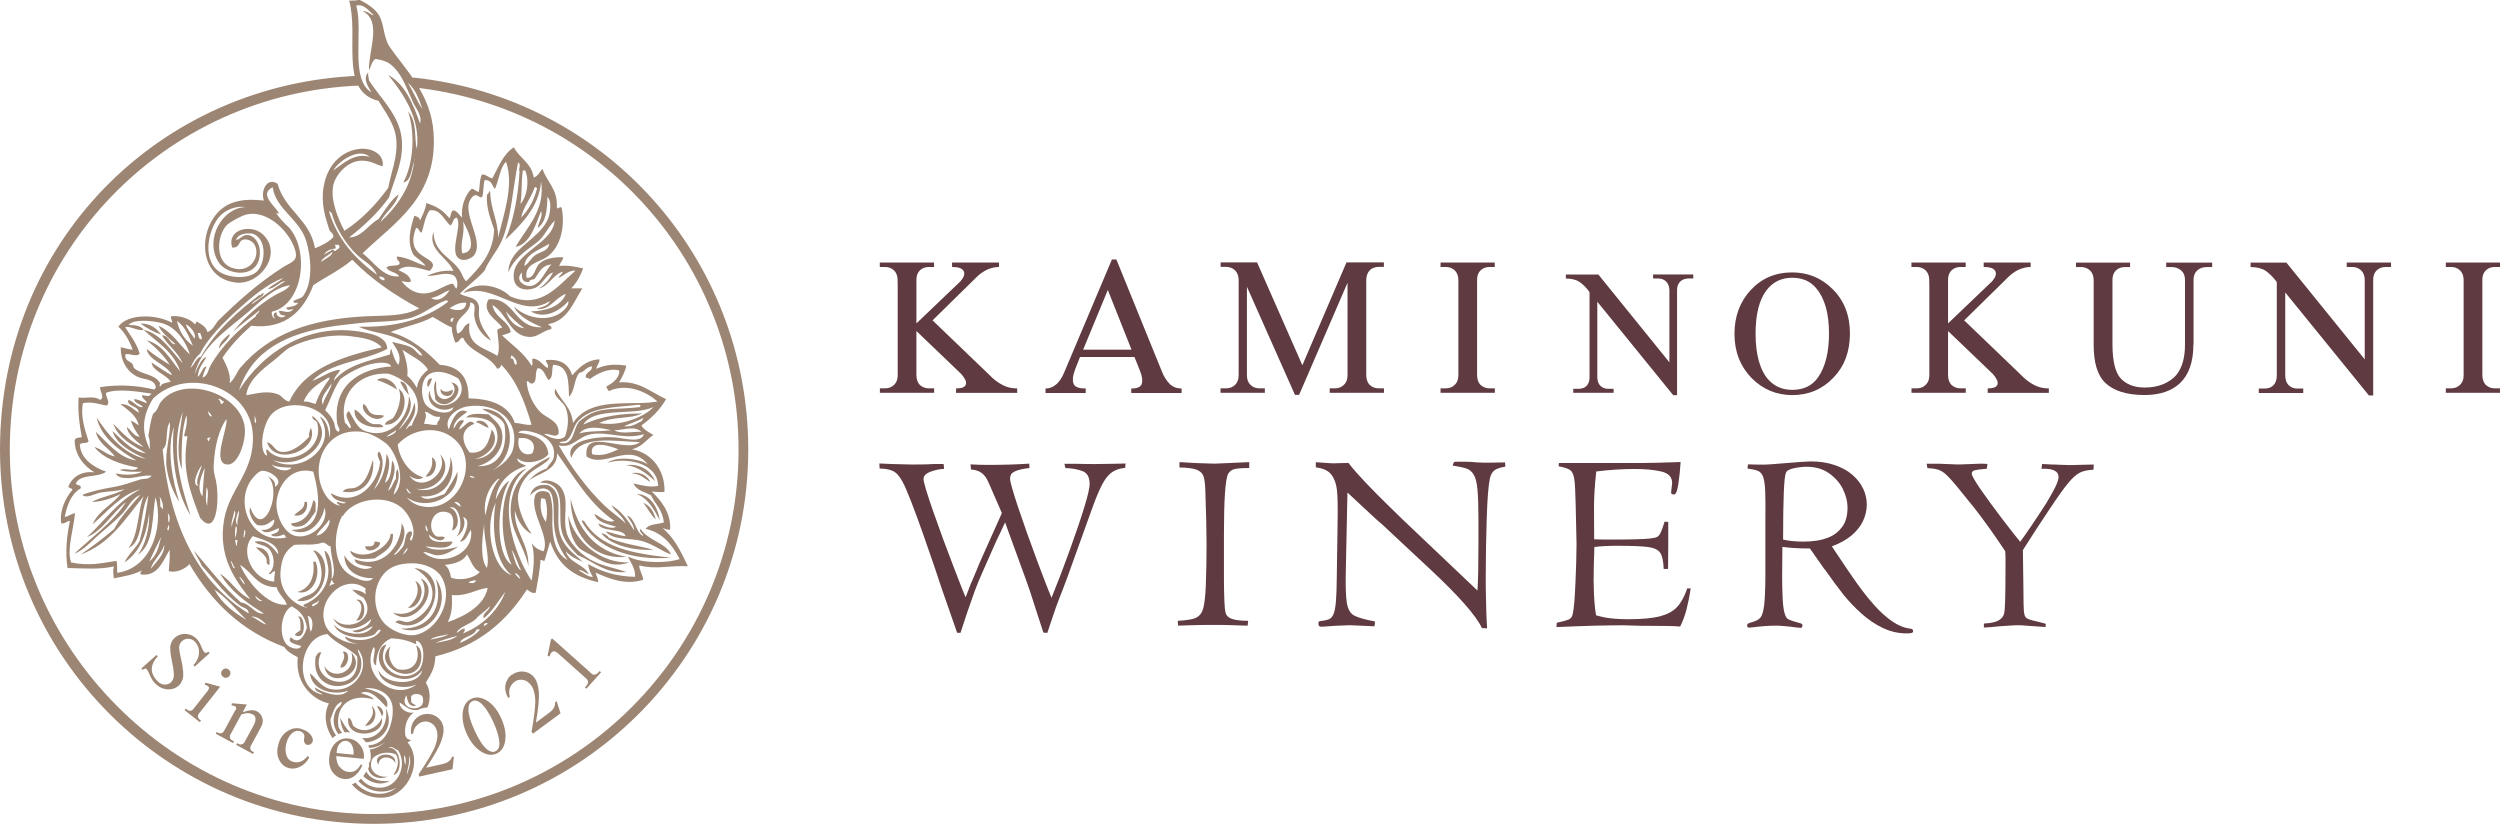 <?xml version="1.0" encoding="UTF-8"?>
<svg id="_レイヤー_2" data-name="レイヤー 2" xmlns="http://www.w3.org/2000/svg" viewBox="0 0 280.55 92.45">
  <defs>
    <style>
      .cls-1 {
        fill: none;
      }

      .cls-1, .cls-2, .cls-3 {
        stroke-width: 0px;
      }

      .cls-2 {
        fill: #9d8573;
      }

      .cls-3 {
        fill: #5f3a40;
      }
    </style>
  </defs>
  <g id="_レイヤー_1-2" data-name="レイヤー 1">
    <g>
      <g>
        <g>
          <path class="cls-3" d="M100.73,31.89v-.5c-.01-.45-.15-.81-.42-1.06-.26-.24-.59-.37-.99-.37h-.59v-.5h6.09v.5h-.61c-.39.01-.72.13-.97.37-.27.26-.4.61-.4,1.06v4.9l4.95-4.73c.39-.45.51-.83.35-1.14-.16-.31-.59-.46-1.3-.46v-.5h5.27v.5c-.43,0-.87.1-1.32.29-.45.22-.85.5-1.19.84l-4.95,4.86,6.29,6.04c.51.54,1.03.94,1.56,1.21.48.26,1.03.39,1.65.39v.5h-6.86v-.5c.65,0,1.02-.15,1.1-.46.09-.27-.08-.65-.5-1.14l-5.05-4.84v4.97c.01.45.13.81.37,1.06.29.27.63.4,1.01.4h.61v.5h-6.09v-.5h.59c.4,0,.74-.13,1.01-.4.27-.26.4-.61.4-1.06v-10.24Z"/>
          <path class="cls-3" d="M120.67,41.39c-.29.77-.35,1.35-.17,1.73.16.32.61.48,1.34.48v.5h-4.51v-.5c.4,0,.77-.13,1.1-.39.42-.31.76-.81,1.03-1.5l5.32-12.59h.5l5.1,12.55c.22.58.52,1.05.9,1.43.35.33.8.5,1.32.5v.5h-5.65v-.5c.66,0,1.05-.17,1.17-.5.12-.35.07-.83-.17-1.43l-.64-1.61h-6.11l-.53,1.34ZM126.98,39.24l-2.66-6.7-2.77,6.7h5.43Z"/>
          <path class="cls-3" d="M145.76,44.31h-.44l-5.39-12.13v9.94c0,.45.13.81.39,1.06.27.27.61.4,1.01.4h.61v.5h-4.97v-.5h.61c.42,0,.76-.13,1.03-.4.26-.26.39-.61.39-1.06v-10.72c-.01-.45-.15-.81-.42-1.08-.26-.24-.59-.37-.99-.37h-.61v-.5h4.09l5.08,11.54,4.95-11.54h4.2v.5h-.61c-.39.01-.72.13-.97.37-.27.29-.4.67-.4,1.12v10.68c.01.45.13.81.37,1.06.29.27.63.4,1.01.4h.61v.5h-6.09v-.5h.59c.4,0,.74-.13,1.01-.4.27-.26.4-.61.4-1.06v-10.39l-5.43,12.57Z"/>
          <path class="cls-3" d="M167.74,29.46v.5h-.61c-.39.01-.72.13-.97.37-.27.26-.4.61-.4,1.06v10.73c.01.45.13.81.37,1.06.29.27.63.4,1.01.4h.61v.5h-6.09v-.5h.59c.4,0,.74-.13,1.01-.4.27-.26.4-.61.4-1.06v-10.73c-.01-.45-.15-.81-.42-1.06-.26-.24-.59-.37-.99-.37h-.59v-.5h6.09Z"/>
          <path class="cls-3" d="M188.2,44.35h-.43l-8.52-10.49v8.47c.01.42.12.74.33.95.24.23.52.35.83.35h.67v.45h-4.53v-.45h.67c.34-.01.62-.12.83-.33.22-.23.33-.55.33-.97v-9.54l-.08-.12c-.32-.42-.67-.77-1.05-1.03-.39-.26-.9-.38-1.53-.38v-.45h3.65l7.97,9.85v-8.11c-.01-.41-.14-.73-.38-.97-.23-.22-.53-.33-.9-.33h-.55v-.45h4.51v.45h-.55c-.37.01-.67.12-.9.33-.24.23-.37.55-.37.97v11.78Z"/>
          <path class="cls-3" d="M196.47,32.55c1.22-1.32,2.77-1.98,4.64-1.98,1.78,0,3.28.62,4.53,1.86,1.31,1.29,1.96,2.95,1.96,4.99s-.62,3.68-1.85,4.96c-1.25,1.31-2.8,1.96-4.64,1.96-1.76-.01-3.27-.64-4.51-1.88-1.31-1.33-1.96-3-1.96-5.01.01-1.96.62-3.6,1.83-4.91ZM197.01,37.46c.01,2.39.5,4.12,1.48,5.19.69.73,1.56,1.1,2.63,1.1,1.29,0,2.25-.47,2.9-1.4.82-1.18,1.23-2.82,1.23-4.93,0-2.26-.48-3.96-1.45-5.09-.65-.78-1.55-1.16-2.68-1.16-1.21,0-2.17.47-2.88,1.4-.82,1.07-1.23,2.7-1.23,4.89Z"/>
          <path class="cls-3" d="M216.5,31.89v-.5c-.01-.45-.15-.81-.42-1.06-.26-.24-.59-.37-.99-.37h-.59v-.5h6.09v.5h-.61c-.39.01-.72.13-.97.37-.27.26-.4.61-.4,1.06v4.9l4.95-4.73c.39-.45.51-.83.35-1.14-.16-.31-.59-.46-1.3-.46v-.5h5.27v.5c-.43,0-.87.1-1.32.29-.45.22-.85.5-1.19.84l-4.95,4.86,6.29,6.04c.51.54,1.03.94,1.56,1.21.48.26,1.03.39,1.65.39v.5h-6.86v-.5c.65,0,1.02-.15,1.1-.46.09-.27-.08-.65-.5-1.14l-5.05-4.84v4.97c.01.45.13.81.37,1.06.29.27.63.4,1.01.4h.61v.5h-6.09v-.5h.59c.4,0,.74-.13,1.01-.4.27-.26.4-.61.4-1.06v-10.24Z"/>
          <path class="cls-3" d="M246.14,38.68c0,1.92-.5,3.36-1.49,4.31-.95.89-2.28,1.34-3.98,1.34-2.01,0-3.49-.47-4.44-1.39-.86-.84-1.28-2.26-1.28-4.26v-7.28c-.01-.45-.15-.81-.42-1.06-.27-.24-.59-.37-.97-.37h-.59v-.5h6.07v.5h-.61c-.39.01-.72.13-.97.37-.27.26-.4.61-.4,1.06v7.28c.01,1.86.32,3.12.92,3.78.65.69,1.55,1.03,2.7,1.03,1.32,0,2.4-.37,3.25-1.1.84-.77,1.27-2.01,1.27-3.71v-7.28c0-.45-.15-.81-.44-1.06-.28-.24-.63-.37-1.05-.37h-.62v-.5h5.16v.5h-.64c-.42.01-.76.13-1.03.37-.28.26-.42.61-.42,1.06v7.28Z"/>
          <path class="cls-3" d="M266.32,44.38h-.48l-9.39-11.56v9.34c.01.47.13.81.37,1.05.27.26.57.39.92.39h.73v.5h-4.99v-.5h.73c.38-.01.68-.13.92-.37.24-.26.37-.61.37-1.06v-10.51l-.09-.13c-.36-.47-.74-.84-1.16-1.14-.43-.28-.99-.42-1.69-.42v-.5h4.02l8.79,10.86v-8.94c-.01-.45-.15-.81-.42-1.06-.26-.24-.59-.37-.99-.37h-.61v-.5h4.97v.5h-.61c-.4.01-.73.13-.99.37-.27.26-.4.61-.4,1.06v12.99Z"/>
          <path class="cls-3" d="M280.55,29.46v.5h-.61c-.39.01-.72.13-.97.37-.27.26-.4.61-.4,1.06v10.73c.01.45.13.81.37,1.06.29.27.63.4,1.01.4h.61v.5h-6.09v-.5h.59c.4,0,.74-.13,1.01-.4.27-.26.4-.61.4-1.06v-10.73c-.01-.45-.15-.81-.42-1.06-.26-.24-.59-.37-.99-.37h-.59v-.5h6.09Z"/>
        </g>
        <g>
          <path class="cls-3" d="M98.71,52.59l-.03-.58,1.33.06c1.26.04,2.06.06,2.4.06,1.08,0,1.9-.02,2.46-.06h1.02l.06.54c-.56.04-1.08.15-1.57.34-.49.19-.74.46-.74.8,0,.36.36,1.57,1.08,3.63s1.49,4.16,2.32,6.3c.82,2.14,1.27,3.26,1.32,3.35l.58-1.51c.06-.11.21-.47.46-1.07.25-.6.44-1.06.57-1.38l2.46-5.49c-.71-1.66-1.18-2.72-1.39-3.2s-.37-.78-.49-.91c-.35-.48-.88-.74-1.58-.78l-.06-.58c.64.04,1.29.06,1.96.06,1.71,0,3.26-.05,4.63-.14l.03.49c-.67.08-1.16.18-1.48.31-.32.13-.51.27-.59.4-.07.14-.11.3-.11.5,0,.32.3,1.37.89,3.16.6,1.79,1.31,3.78,2.13,5.99.82,2.2,1.37,3.6,1.63,4.21.7-1.72,1.39-3.52,2.07-5.41s1.22-3.48,1.62-4.79.59-2.16.59-2.56c0-.77-.26-1.25-.79-1.46-.53-.2-1.17-.32-1.93-.35l-.11-.47h1.51c1.26.04,2.67.03,4.22-.01l1.13-.03-.04.49c-.58.06-1.07.21-1.45.47-.38.25-.74.68-1.07,1.28-.33.6-.71,1.48-1.13,2.64l-2.8,7.78c-.47,1.27-.75,2.01-.85,2.23-.19.47-.34.89-.47,1.24-.12.36-.26.77-.42,1.24s-.34,1.02-.55,1.64l-.44-.03c-.26-.79-.53-1.6-.79-2.43-.26-.83-.49-1.54-.69-2.14-.2-.6-.35-1.03-.45-1.29l-2.37-6.51c-.13.28-.3.65-.51,1.1-.21.45-.37.79-.48,1l-1.5,3.39c-.38.84-.7,1.61-.95,2.31s-.53,1.49-.82,2.34c-.29.86-.53,1.61-.74,2.25h-.38l-1.66-4.76c-.24-.72-.54-1.62-.9-2.69-.36-1.07-.79-2.29-1.27-3.66s-.93-2.59-1.34-3.64c-.41-1.05-.73-1.79-.97-2.22-.34-.64-.71-1.04-1.12-1.21-.41-.17-.89-.25-1.45-.25Z"/>
          <path class="cls-3" d="M132.36,52.47v-.61c1.06.06,1.73.09,1.99.11.96.04,1.6.06,1.93.06.11,0,.6-.02,1.47-.06.87-.04,1.68-.07,2.44-.11v.66c-.83,0-1.39.05-1.69.13s-.53.27-.68.53c-.31.59-.47,2.86-.47,6.8,0,2.71,0,4.43,0,5.15,0,.72.02,1.49.05,2.31.02.66.07,1.13.16,1.4.08.27.32.48.69.61.38.14.98.21,1.82.22l-.06.54c-.13,0-.39,0-.78-.02-.39-.01-.8-.03-1.21-.04s-.74-.02-.97-.02c-.23,0-.48,0-.78,0-.41,0-.76,0-1.04,0-.28,0-.65.01-1.11.02s-.88.02-1.25.04-.6.02-.67.02l-.03-.54c1.02-.06,1.7-.17,2.06-.35.36-.18.6-.47.73-.86.19-.51.31-1.47.36-2.89s.08-2.91.08-4.48c0-1.42-.05-3.46-.14-6.12-.03-.73-.1-1.26-.22-1.57s-.38-.55-.79-.7c-.41-.15-1.05-.23-1.91-.24Z"/>
          <path class="cls-3" d="M147.66,52.45v-.58c.85.06,1.39.09,1.62.11s.51.02.83,0l1.21-.03c.56.72,1.23,1.47,1.99,2.27.76.8,1.62,1.66,2.56,2.58.95.92,1.48,1.44,1.6,1.56l8.33,7.91c.08-1.18.11-2.96.11-5.35v-2.72c0-1.45-.04-2.54-.11-3.28s-.2-1.28-.4-1.62c-.2-.35-.46-.58-.78-.7s-.86-.24-1.61-.36l.16-.4c.13-.02.36-.03.69-.03.29,0,.58,0,.87.01.29,0,.64.03,1.03.07.23.02.48.03.73.03h.62l1.79-.03.03.48c-.56.08-.97.22-1.21.4-.24.18-.42.47-.52.89-.17.77-.29,2.28-.36,4.53-.07,2.25-.11,4.39-.11,6.42,0,.8,0,1.57.02,2.3s.03,1.39.05,1.98.05,1.12.08,1.62l-.58-.03c-.65-1.4-2.61-3.62-5.87-6.66l-5.29-4.94c-.18-.13-.61-.52-1.31-1.17-.69-.65-1.56-1.46-2.62-2.44l-.18,8.65c-.05,1.78,0,3.02.11,3.73.12.71.39,1.18.8,1.41.41.23,1.2.46,2.36.68,0,.2-.02.38-.06.54-.15,0-.6-.02-1.36-.06-.77-.04-1.24-.06-1.4-.06-.15,0-.67.02-1.55.06-.15,0-.35.02-.61.04-.25.02-.58.04-.99.07-.13,0-.23-.03-.29-.08-.06-.05-.09-.14-.09-.26,0-.14.02-.23.07-.25.05-.03.15-.05.31-.07.41-.05.71-.12.9-.23s.33-.3.44-.59.2-.76.25-1.39c.05-.64.08-1.45.09-2.45l.1-6.74c.02-1.48,0-2.57-.08-3.29-.08-.71-.29-1.29-.64-1.74-.35-.44-.94-.71-1.78-.8Z"/>
          <path class="cls-3" d="M189.29,66.03h.44c-.15.98-.32,1.79-.49,2.44s-.41,1.26-.69,1.84c-.31-.03-.73-.05-1.27-.06-.54-.01-1.29-.02-2.26-.02-.58,0-1.21,0-1.88-.03-.67-.02-.96-.03-.86-.03-.61,0-1.32,0-2.14.02-.81.01-1.8.04-2.94.08-1.15.04-1.99.07-2.53.1l.03-.48c.29-.06.59-.14.9-.22s.51-.17.62-.26.19-.21.23-.35c.05-.14.09-.38.14-.74.06-.36.11-1.01.16-1.94.05-.94.09-1.99.13-3.16.03-1.17.04-1.9.04-2.19l-.1-4.49c-.03-1.39-.08-2.34-.16-2.82s-.23-.81-.46-.97c-.23-.16-.65-.3-1.28-.42,0-.15,0-.27.03-.37h9.05c1.02,0,2.55-.04,4.6-.11-.05.81-.13,1.62-.25,2.43s-.28,1.21-.47,1.21c-.24,0-.35-.07-.35-.21,0-.06.02-.24.06-.54.04-.3.06-.47.06-.52,0-.69-.41-1.12-1.23-1.31-.82-.19-1.81-.28-2.96-.28-1.38,0-2.83.09-4.33.28-.17,1.56-.25,2.87-.25,3.94,0,.7,0,1.5.01,2.4,0,.9.01,1.33.01,1.27.23.02.92.03,2.08.03,1.99,0,3.36-.04,4.11-.11.42-.05.71-.1.85-.17.15-.07.28-.23.42-.5.13-.27.28-.68.44-1.23l.41.03c0,.98,0,1.85,0,2.63s-.01,1.66-.02,2.65h-.49c-.03-.87-.16-1.47-.39-1.81s-.68-.55-1.33-.65c-.66-.09-1.83-.14-3.52-.14-1.08,0-1.93.05-2.54.14l-.06,2c-.07,2.45.02,4.33.25,5.66.17.05.37.1.61.16.23.06.46.1.67.13.21.03.51.07.91.1.4.03.89.05,1.48.05,1.48,0,2.63-.11,3.48-.32.84-.22,1.48-.56,1.93-1.04.45-.48.83-1.17,1.15-2.08Z"/>
          <path class="cls-3" d="M204.73,63.87l-1.62-2.32c-1.24,0-2.27-.06-3.09-.18l-.03,3.39c0,.72.02,1.52.06,2.4.04.89.14,1.51.29,1.88.08.23.21.39.39.48.18.09.59.23,1.23.4.21.05.31.12.31.23,0,.21-.07.31-.2.31-.15,0-.55-.05-1.19-.14-.81-.08-1.3-.11-1.48-.11-.91,0-1.85.07-2.82.2-.07,0-.15,0-.24.03-.19,0-.28-.08-.28-.25,0-.09.04-.16.11-.21.07-.05.23-.1.47-.17.42-.11.73-.28.92-.51.19-.23.32-.68.41-1.36.08-.67.13-1.75.14-3.24v-6.24c.02-1.52.01-2.64-.02-3.36-.03-.72-.11-1.24-.23-1.58-.12-.33-.31-.56-.56-.67s-.65-.2-1.2-.27l.06-.47c.5.02,1.13.03,1.91.03.23,0,1.05-.06,2.46-.18,1.42-.12,2.31-.18,2.69-.18.99,0,1.88.14,2.67.41.79.27,1.45.63,1.98,1.09.53.45.93.97,1.21,1.55.27.58.41,1.17.41,1.79s-.14,1.24-.42,1.84-.71,1.13-1.28,1.62c-.57.48-1.31.9-2.22,1.23l.64.96c.89,1.34,1.62,2.42,2.21,3.24s1.21,1.62,1.89,2.38c.67.76,1.36,1.38,2.06,1.86.7.47,1.38.74,2.05.8.18.03.27.12.27.28,0,.08-.04.15-.13.19s-.29.06-.61.06c-.91,0-1.79-.2-2.64-.6-.85-.4-1.65-.94-2.41-1.62-.76-.68-1.44-1.39-2.03-2.13-.59-.74-1.29-1.69-2.1-2.84ZM200.1,60.55c.63.15,1.39.23,2.29.23.45,0,.93-.03,1.43-.1s1.02-.21,1.55-.44.99-.61,1.38-1.14c.39-.54.58-1.25.58-2.16,0-.64-.17-1.31-.5-2.01-.33-.7-.85-1.3-1.55-1.8-.7-.5-1.54-.75-2.54-.75-.41,0-.88.05-1.41.16-.52.11-.83.28-.91.51-.22.46-.32,2.96-.32,7.5Z"/>
          <path class="cls-3" d="M216.29,52.53l-.08-.49h1.4c.69.03,1.19.05,1.52.06.32.01.51.02.56.02.26,0,.62,0,1.06-.03.44-.02.97-.04,1.6-.06l.68.03-.07.54c-.66.06-1.11.11-1.34.17-.24.06-.35.19-.35.39s.35.82,1.05,1.83,1.51,2.11,2.43,3.32c.92,1.21,1.57,2.03,1.96,2.49.28-.39.71-.99,1.27-1.82l1.07-1.61c.38-.55.8-1.23,1.26-2.07.47-.83.7-1.42.7-1.76,0-.68-.64-.99-1.91-.93l.06-.54,1.19.06c.09,0,.4,0,.93.03.53.02.83.03.92.03.14,0,.6,0,1.38-.03.78-.02,1.24-.03,1.38-.03l-.03.58c-.62.03-1.12.13-1.51.32s-.83.58-1.33,1.18-1.18,1.56-2.05,2.87l-1.55,2.34-1.48,2.31.06,4.58c0,1.13.02,1.88.05,2.25.03.37.11.62.23.74.12.12.37.23.73.32.32.07.82.19,1.5.38l-.03.37c.08,0-.28-.03-1.06-.08l-.88-.06c-.38-.04-.68-.06-.92-.06h-.61c-.14,0-.71.04-1.71.11-.8.09-1.38.14-1.74.14v-.45c.98-.04,1.63-.23,1.96-.58.15-.13.25-.31.31-.54.06-.23.1-.73.12-1.51.02-.78.04-2.03.04-3.74,0-.94,0-1.52-.03-1.74l-1.16-1.71c-.57-.82-1.12-1.58-1.64-2.27-.52-.7-.94-1.23-1.26-1.6-1.01-1.27-1.73-2.14-2.16-2.6-.43-.47-.8-.77-1.12-.9-.31-.14-.78-.22-1.41-.25Z"/>
        </g>
        <path class="cls-2" d="M41.99,92.45C18.84,92.45,0,73.61,0,50.46S17.74,9.36,40.38,8.5l.04,1.1C18.37,10.43,1.1,28.38,1.1,50.46s18.34,40.89,40.89,40.89,40.89-18.34,40.89-40.89c0-21.02-15.75-38.51-36.63-40.67l.11-1.09c21.44,2.22,37.61,20.18,37.61,41.76,0,23.15-18.84,41.99-41.99,41.99Z"/>
        <g>
          <path class="cls-1" d="M54.37,58.56c-.16,1.2-.63,4.04.27,5.19.39-1.41-.5-3.6-.27-5.19Z"/>
          <path class="cls-1" d="M53.39,65.09c-.26.1-.63.08-.8.27.29.13.8.13.8-.27Z"/>
          <path class="cls-1" d="M54.73,65.98c-1.43.18-2.27.95-4.02.81.03,1.24.06,1.89-.45,3.04,1.97-.69,4.11-1.89,4.47-3.84Z"/>
          <path class="cls-1" d="M55.89,53.73c-.96.83-1.71,2.35-1.43,4.11.35-1.49.69-3.01,1.52-4.02.09,0,.07-.11-.09-.09Z"/>
          <path class="cls-1" d="M56.79,34.96c.23.78.89,1.75,2.06,1.88-.74-.51-1.64-1.34-2.06-1.88Z"/>
          <path class="cls-1" d="M65.46,47.65c2.01-.98,4.35-1.25,6.62-1.25-1.53.69-3.15.26-4.83,1.07,2.07.43,4.95-.54,6.08-1.79-2.24,1.04-6.64-.08-7.87,1.97Z"/>
          <path class="cls-1" d="M57.59,50.24c.68-3.19-1.93-5.1-5.1-4.65-1.29.18-2.79,1.38-2.14,2.59.34-1.11,1.01-2.59,2.06-1.97-.61.47-1.59,1.03-1.52,1.88.29-.34.54-1.18,1.16-.89-.13.37-.48.54-.54.98.52-.16,1.15-1.35,1.7-.63-1.6.64-1.47,1.96-.54,3.22,1.91.22,2.21-1.47,2.5-2.59,1.18,1.61-.79,3.19-1.97,3.31,1.82-.01,2.98-1.61,2.5-3.22-.38-1.27-1.86-1.53-3.4-1.43.5-.61,1.85-.36,2.5-.36.63.66,1.35,1.08,1.52,2.06.31,1.81-1.1,3.39-2.77,3.76,2.69.17,3.41-2.32,3.04-4.65-.43-1-1.7-1.16-2.5-1.79,4.08.12,3.79,5.51,1.16,6.88.98-.47,2.09-1.38,2.32-2.5ZM54.82,48.01c-.55-.14-.86-.51-1.43-.63.46-.46,1.38.1,1.43.63Z"/>
          <path class="cls-1" d="M53.3,53.64c-.53-.5-.97-.06,0,0h0Z"/>
          <path class="cls-1" d="M50.62,64.82c1.05.43,2.68.04,3.22-.63-.76-.37-.99-1.28-1.43-1.97-.45.77-1.38,1.06-2.5,1.16.44.28.6.84.72,1.43Z"/>
          <path class="cls-1" d="M37.83,56.32c.25.05.76.31.98.09-.75-.17-1.51-.34-1.7-1.07,2.84,1.71,5.34-1.06,5.54-3.49-.09-.24-.52-.98-.09-1.16.95,1.46-.15,3.39-.63,4.29.92-.99,1.37-2.38,1.43-4.02.66.88.11,2.3-.18,3.22.76-.35.72-1.83.81-2.5.82,1.05-.35,3-.45,3.4.46-.28.55-.94.89-1.34,0-.41-.05-.88.18-1.07.45,1.16-.4,2.2-.45,2.86,1.63-1.51.16-4.95-.8-5.72-.7-.56-1.82-1.22-2.77-1.34-4.41-.58-6.09,4.5-3.84,7.42.31.41.93.88,1.52.89-.23-.01-.58-.36-.45-.45ZM39.89,54.72c1.22-.49,1.54-1.83,1.97-3.13.23,2.17-1.01,4.01-3.4,3.58.35-.49,1-.28,1.43-.45Z"/>
          <path class="cls-1" d="M46.15,55.34c-.28-.08-.29-.42-.54-.54,0,.31.38.69.54.54Z"/>
          <path class="cls-1" d="M65.01,48.64c1.01-.3,2.41-.21,3.58-.36-1.06-.24-2.77-.63-3.58.36Z"/>
          <path class="cls-1" d="M71.99,48.46c-.84-.71-1.82-.22-3.04-.18.73.48,2.22.12,3.04.18Z"/>
          <path class="cls-1" d="M48.03,59.63c-.08-.25-.11-.54-.27-.72-.03.36,0,.65.27.72Z"/>
          <path class="cls-1" d="M58.58,30.58c-.85.82.18,1.6.98,1.52,1.11-.11,1.73-1.9,2.32-2.41-1.1.07-1.38.94-1.88,1.61-.21.11-.6.06-.62.36-.72.1-.88-.38-.81-1.07Z"/>
          <path class="cls-1" d="M52.85,59.45c-.38.49-.49,1.24-1.25,1.34.57-.65,1.37-2.56.36-2.77.41.67-.03,1.82-.71,2.15.86-1,.28-3.65-.8-3.22,1,.2,1.34,2.25.27,2.59.14-.44.36-1.51-.27-1.97-1.87-.82-2.71,1.68-1.52,2.59.39.15.87-.08.98.18-.43.69-1.47-.07-1.79-.36.2,1.21,2.02.72,2.68.8-.4,1.07-2.17.54-3.04.54,1.03.62,2.75.3,3.67,0-.56.4-1.33.95-2.24.98-.69.02-1.13-.42-1.7-.36,2.03,1.79,5.79.26,5.36-2.5Z"/>
          <path class="cls-1" d="M48.65,56.86c3.18-.44,4.97-5.14,2.41-7.51-1.89-1.74-4.87-1.25-6.44.54.17,1.43,1.17,3.2,2.86,3.67-.41.44-1.4.07-1.61-.27,1.31,2.19,4.64-.22,3.49-2.32,1.7,1.74-.48,4.4-2.77,3.84,2.33.85,4.14-1.32,3.93-3.58.79,2.05-.31,4.72-3.31,4.47.66.67,2.03-.05,2.68-.27.49-.82,1.06-1.57,1.43-2.5.23,2.93-3.45,4.53-5.72,2.86.6.77,1.7,1.26,3.04,1.07ZM47.76,53.46c.42-.53.9-1.01.72-2.15.89.4.35,2.32-.72,2.15Z"/>
          <path class="cls-1" d="M42.31,30.84c-.42-1.09-1.55-1.56-2.32-2.32-1.14-1.12-2.33-2.93-2.77-4.65-.13.05-.22-.35-.27-.09.98,3.17,2.98,5.31,5.36,7.06Z"/>
          <path class="cls-1" d="M37.66,28.16c.13-.19.45-.21.45-.54-.07-.02-.1-.07-.09-.18-.23.15-.31-.1-.45.09.13.02.08.22.09.36-.6,0-1.26.4-1.25.71.21-.3.66-.35.89-.63.18,0,.11.24.36.18Z"/>
          <path class="cls-1" d="M44.72,21.81c-.36,1.37-1.5,1.96-2.06,3.13,1.83-1.67,3.5-3.95,3.81-6.88-.34,1.01-.34,2.26-1.22,2.41,1.16-2.16,1.34-5.55.54-7.96,1.07,1.23.66,2.98.98,4.2.45-3.49-1.64-6.36-3.22-8.31,1.93,1.08,2.77,3.25,3.58,5.45.26-.9-.51-1.8-.72-2.23-.79-1.68-1.33-3.5-2.68-4.47-.42-.31-1.05-.46-1.61-.54-.41.24-.46.85-.72,1.25-.1-2.16,1.5-5.5-.71-6.62.57-.06.97.52,1.25.45-.54-.42-1.07-1.31-1.97-1.07.82,2.89-.76,8.24,1.7,9.74-.3-.55-1.03-1.53-.36-2.24-.05.38.06.59.09.89,1.17,1.9,3.39,3.86,3.67,6.53.25,2.49-.83,4.52-1.43,6.62-1.25,1.73-2.79,3.17-4.47,4.47,1.44,0,2.17-1.46,3.31-2.06.65-.96,1.46-2.24,2.24-2.77Z"/>
          <path class="cls-1" d="M46.49,17.96s0,.06-.01.1c0-.03.02-.06.03-.09,0,0-.01,0-.02,0Z"/>
          <path class="cls-1" d="M37.3,28.25c-.36.39-1.23.73-1.25,1.16.37-.38,1.3-.67,1.25-1.16Z"/>
          <path class="cls-1" d="M30.5,34.96c-.08.38.2.87.36.71-.28-.14-.2-.66.18-.63-.13.52.77.74.98.36-.4-.02-.71-.12-.72-.54.5-.03,1.11.41,1.61-.18-.39.01-.69.21-.8-.18.36-.1,1.09-.09,1.34-.54-.24,0-.53.05-.54-.18.3-.23.81-.26,1.07-.54,1.16-1.53.93-4.43.36-6.26-.77-2.43-3.41-3.52-3.75-5.99-1.63.83.38,2.15.71,2.95-.16,0-.28-.02-.36-.09.43.64.96,1.19,1.52,1.7,2.27,2.63,1.54,8.58-1.97,9.39Z"/>
          <path class="cls-1" d="M28.18,36.57c-1.2,1.07-2.31,2.22-3.22,3.58.44.84.98,1.92.8,2.86.6-.5.78-1.24,1.25-1.79,3.2-3.73,7.76-5.42,14.12-5.72,2.23-.11,4.2.02,5.9-.89-2.82-1.5-5.37-3.28-7.51-5.45-1.29,1.12-2.93,1.9-4.38,2.86-1.05,2.75-3.02,5.01-6.97,4.56Z"/>
          <path class="cls-1" d="M46.49,17.96s.01-.09.02-.13c-.02.07-.09.1-.02.13Z"/>
          <path class="cls-1" d="M51.96,24.85c.26,1.3-.36,2.31-.09,3.58,1.92-.16.53-2.83.09-3.58Z"/>
          <path class="cls-1" d="M58.93,19.13h-.27c-.19,1.35-.06,2.48-.27,3.76.71-.77,1.05-2.54.54-3.76Z"/>
          <path class="cls-1" d="M54.37,30.4c-.84.95-1.89,1.69-2.77,2.59.73.46,1.66.28,2.06,1.16.19.42.01.93.09,1.43.21,1.3,1.09,2.12,1.34,2.68-1.01-.57-1.71-1.56-1.88-2.77-.08-.55.35-1.4-.45-1.52.02,1.45-2.09,1.63-1.43,3.49.78-.23.54-.94,1.34-1.16-.35,2.62,1.79,2.74,3.13,3.67.33-.73.08-1.83,0-2.86.03-.26.42-.17.54-.36-.6-.82-2.36-1.74-1.52-3.13,2.95-.26,2.84,3.3,5.99,3.13-1.25-.51-2.72-1.27-3.13-2.32,1.4,1.38,4.04,1.84,5.54.45.23-.21.64-.65.54-1.07-.82,1.03-2.67,2.13-4.2,1.16,1.63,0,3.42-.55,3.93-1.97-1.36.57-1.78,1.89-3.31,1.7.56-.24,1.32-.29,1.52-.89-3.34,2.13-6.26-2.19-9.74-.89,1.37-1.46,4.06-.87,5.27.36,3.5,1.54,5.51-1.34,7.33-2.86-.64-.15-1.52.67-1.88.8.05-.33.41-.36.45-.71-1.1.36-1.66,1.73-2.68,1.88.73-.4,1.22-1.05,1.61-1.79-.87.26-1.17,1.47-2.15,1.79-1.05.35-2.07-.01-2.24-.98-.51-2.97,4.35-3.88,4.56-6.62-.84.86-1.14,1.82-2.06,2.5-1.29.96-2.54,1.8-3.13,3.31,0-1.07.53-1.86,1.16-2.5,1.23-1.24,3.27-2.4,3.49-4.29.05-.41.19-1.18-.27-1.7-.04,1.37-.12,2.82-1.07,3.49.04-.64.6-1.25.36-1.88-.64,1.59-1.24,3.71-2.86,4.02,1.18-2.1,3.37-4.14,2.86-7.33-.21,2.91-2.44,5-4.02,6.53.95-2.15,1.5-5.18,1.61-7.87,0,.05-.01.11-.09.09.06-.21.24-.83-.09-.89-.59,3.01-.75,6.01-1.7,8.49-.53,1.38-1.56,2.41-2.06,3.67Z"/>
          <path class="cls-1" d="M60.27,21.1c-.11,0-.12-.11-.27-.09-.39,1.19-1.34,2.29-1.52,3.4.84-.86,1.45-1.94,1.79-3.31Z"/>
          <path class="cls-1" d="M46.15,31.56c-.3.23-.71-.01-1.07,0,.5.63,1.18,1.21,2.06,1.34,1.46.22,2.45-.8,3.58-1.07.34.02.25.46.54.54.2-.55.04-1.13-.27-1.43-1-.54-2.08.12-3.04,0,.83-.33,1.68-.64,2.95-.54-.62-1.5-2.96-2.39-2.23-4.38.02,2.39,2.06,2.83,3.04,4.47.22.36.22.7.63,1.07,1.49-1.53,3.04-3.12,3.13-5.81-.34-1.06-.94-2.4-.8-3.93.23,0,.13-.35.36-.36.02,1.99.91,3.28.89,5.19.58-2.44,1.82-5.88.89-8.49-.61.46-.82,2.1-1.25,3.04-.34-.37-.37-1.06-1.16-.98-.16.67-.09,1.43-.27,1.88-.27.21-.44-.29-.89-.18-1.98,1.45,1.26,4.92,0,6.7-.2.28-.85.63-1.34.54-1.81-.34.12-3.84-.63-4.74-.47.06-.37.7-.72.89-.68-.61-1.13-1.9-2.32-1.7-.49.64-.63,1.64-.89,2.5-.32-.06-.26-.52-.63-.54-.42,1.09-.51,2.09.36,2.86.74.66,2.24.97,1.16,1.97-.98-.2-2.59-.89-3.49-.09.6.29,1.26.53,1.43,1.25Z"/>
          <path class="cls-1" d="M58.84,29.86c.52-.35.73-.88,1.25-1.25.52-.36,1.46-.43,1.52-1.25-1.03.67-2.72,1.15-2.77,2.5Z"/>
          <path class="cls-1" d="M43.11,31.47c.19-.23-.21-.45-.54-.45.02.31.27.39.54.45Z"/>
          <path class="cls-1" d="M45.79,9.3c.57.95,1,2.04,1.61,2.95-.37-1.15-.79-2.25-1.61-2.95Z"/>
          <path class="cls-1" d="M50.98,56.41c.3.09.42.36.72.45,0-.33-.45-.68-.72-.45Z"/>
          <path class="cls-1" d="M37.21,65c.67-.89-.15-2.53-.09-3.67-.39-.06-.49-.4-.89-.45-1.1.38-1.91.15-3.22.27-1.03.68-1.39,1.53-1.52,2.86-.24,2.4,1.43,3.83,2.95,4.2-.06-.18-.45-.02-.36-.36,1.51-.56,2.77-1.93,2.77-3.75,0-.79-.32-1.62-.45-2.32.85.42.89,2.43.8,3.22ZM35.15,63.03h.27c.66,1.6-.35,3.85-2.06,3.4,1.17-.29,2.06-1.39,1.79-3.4ZM33.37,67.41c.67-.58,1.46-.5,2.06-1.16,1.1-1.21.72-3.31-.27-4.47h.18c2.29,1.04,1.09,6.17-1.97,5.63Z"/>
          <path class="cls-1" d="M51.42,42.47c-1.04-.6-2.34-1.06-3.31-.45-.91.58-.92,2.34-.45,3.22.51.94,2.92,1.59,3.22.45-1.31.83-3.27-.24-2.68-1.88.21,3.18,4.97,1.28,3.22-1.34ZM50.8,43.72c.16,1.05-1.55.87-1.34-.09.31.49.89.34,1.34.09ZM48.92,42.73c.11.64-.22,1.83.89,2.06,1.07-.04,1.61-1.2.81-1.88,2.15.34-.39,3.79-1.79,1.88.04-.49-.34-1.4.09-2.06ZM48.03,43.45c-.2-.33-.05-1.06.45-.98-.1.38-.25.71-.45.98Z"/>
          <path class="cls-1" d="M35.78,67.32c-.04.38-.94.37-.71.71.35-.07.84-.47.71-.71Z"/>
          <path class="cls-1" d="M49.37,46.76c-.85.15-1.22-.61-1.7-.54.28.43.03.85-.09,1.34.57,0,.9.2,1.52.09-.2-.23.34-.49.27-.89Z"/>
          <path class="cls-1" d="M45.17,39.25c.32.8.66,2,.54,2.95.46.35.78.83,1.07,1.34.14-.97.65-1.56,1.25-2.06-.64-1.05-1.88-1.52-2.86-2.24Z"/>
          <path class="cls-1" d="M46.15,60.7c.7-1.21-.25-3.1-1.25-3.84-1.98-1.47-5.38-.75-6.44,1.07,0-.05-.07-.1-.09,0-.93,1.85-1.01,4.68.27,6.08.7.77,2.63,1.66,3.22.89-1.88,0-3.25-.99-3.22-2.59.43.92,2,2,3.13,1.34-.62-.17-1.99-.16-1.97-.89,2.93,1.15,5.19-1.17,5.27-4.02.75,1.1-.02,2.76-.89,3.49.17.16.67-.46.98-.8.41-.45.16-1.81.98-1.79.32.46-.44.81,0,1.07ZM42.04,60.79c.29-.05.42.06.63.09.02.68-1.51,1.36-1.7.45.49-.06,1.05.15,1.07-.54ZM42.04,62.67c-.86,0-2.39.38-2.77-.89,1.89,1.31,4.44-.49,4.56-1.79.01-.1.16-.08.27-.09.08,1.69-1.13,2.09-2.06,2.77Z"/>
          <path class="cls-1" d="M46.24,47.74c.13-.62.55-1.09.63-1.61.34-2.33-1.7-3.69-3.22-4.2-3.01-.23-5.71,1.93-4.92,5.54.29.08.4.67.63.54.15-.36-.96-1.46-.18-1.88.54.88.89,1.91,1.79,2.23,2.87,1.05,5.01-1.61,4.92-3.93.77,1.6-.72,2.97-1.16,3.84.85-.95,1.47-1.62,1.79-3.13.44,1.39-.69,2.38-.98,3.04.26-.12.3-.47.71-.45ZM44.54,43.72c-.72-.47-1.49-.85-2.23-1.07.68-.57,2.04.12,2.23,1.07ZM39.8,45.95c.77.36,1.09,1.31,1.97,1.61.39.13,1-.17,1.25.36-1.6.22-3.38-.45-3.22-1.97ZM40.79,45.33c.44.21.43.8.89,1.07.49.3,1.04.07,1.43.27-.89,1.02-2.78-.47-2.32-1.34ZM43.2,47.65c.1-.44.57-.5.89-.71.55-.72,1.1-2.4.63-3.31,1.43.85.49,4.19-1.52,4.02ZM44.9,42.82c.81.02.79.88.98,1.52-.39-.44-.72-.95-.98-1.52Z"/>
          <path class="cls-1" d="M45.17,62.22c.33-.12.48-.41.63-.72-.34.11-.38.51-.63.72Z"/>
          <path class="cls-1" d="M34.53,69.11c.19.53.14,1.29.36,1.79.29-.53.29-1.68-.36-1.79Z"/>
          <path class="cls-1" d="M27.38,65.53c.3.29-.23-.76-.54-.8.18.34.43.7.54.8Z"/>
          <path class="cls-1" d="M27.38,60.35c.08-.28.3-.74,0-.89.1.34-.16.79,0,.89Z"/>
          <path class="cls-1" d="M29.43,67.41c-.36-.09-.51-.38-.8-.54.09.3.53.72.8.54Z"/>
          <path class="cls-1" d="M52.32,33.97c-.89-.05-1.35.31-1.88.63.6.24,1.81.48,1.88-.63Z"/>
          <path class="cls-1" d="M50.44,32.54c-.7.28-1.22.75-2.06.89.82.54,1.7-.19,2.06-.89Z"/>
          <path class="cls-1" d="M39.98,36.3c-.8.11-1.58.16-2.32.27-5.43.81-9.32,2.71-10.82,7.24,2.58-4.14,7.94-8.06,14.75-6.35.83.21,1.9.65,1.88,1.7-2.61,1.38-6.47,1.51-8.4,3.58,1.04-.37,2.08-1.19,3.13-1.25-.19.47-.64.67-.71,1.25,1.47-1.8,3.82-2.2,6.26-2.95.11-.16.02-.52.18-.63.21.65.38,1.35.8,1.79.48-1.19-.49-2.11-.71-2.59.69.21,1.52.3,2.15.63.53.28.88,1.03,1.25.89-.63-1.04-1.73-1.41-2.77-1.88-1.38-.62-3.21-.75-4.38-1.34,4.07.11,7.43-.81,10.01-2.77-.01-.11-.03-.21-.18-.18-1.39.47-2.62,1.68-4.29,2.06-1.82.41-3.9.28-5.81.54Z"/>
          <path class="cls-1" d="M50.8,36.12c-.07-.25.13-.23.09-.45-.32-.05-.53.48-.09.45Z"/>
          <path class="cls-1" d="M31.22,62.22c0-1.28-1.7-1.63-2.86-2.06-1.57,1.67,0,4.99,2.41,5.1-.05-.47.07-.77.09-1.16-.31-.04-.5.51-.72.27.76-.6.67-1.89.18-2.59-.49-.69-1.27-.52-1.79-.98,1.37-.28,2.08.67,2.68,1.43ZM30.24,63.39c-.46-.03-.24-.47-.36-.71-.27-.56-.8-.8-1.16-1.25,1.1.06,1.63.69,1.52,1.97Z"/>
          <path class="cls-1" d="M28.72,47.47c.13-.39-.28-1.03-.18-.8.12.39-.08.69.18.8Z"/>
          <path class="cls-1" d="M32.22,60.27c-.29.04-.14-.36-.46-.29-.25.15-1.15.36-1.34,0,.38-.15.91-.16.89-.72-.36.04-1.38.86-1.97.18.91.09,1.52-.55,1.43-1.16-.55.29-.85.81-1.88.63-.52-.31-1.1-1.43-.8-1.97,1.43,3.94,3.78-2.08,1.88-3.58.4.32.99.44.89,1.25,1.19-.67-.66-1.92-1.52-1.79-.41.06-1.08.89-1.25,1.16-1.79,2.82.37,7.22,4.13,6.28Z"/>
          <path class="cls-1" d="M31.22,44.25c.46.18.67.75,1.25.8,1.72-3.76,5.93-5.04,10.37-6.08-.85-.94-2.23-1.09-3.49-1.25-2.18-.29-4.99.31-6.79,1.25-.59.31-1.18.97-1.79,1.43-1.31,1-2.96,2.31-3.13,3.93,1.37-.24,2.48-.53,3.58-.09Z"/>
          <path class="cls-1" d="M36.23,45.42c.18-.89.94-1.68.98-2.41-.33.71-1.4,1.53-.98,2.41Z"/>
          <path class="cls-1" d="M32.2,67.86c-.28-.76-.94-1.14-1.16-1.97-2.22.01-2.71-1.7-4.11-2.5.9,2.03,3.17,4.67,5.27,4.47Z"/>
          <path class="cls-1" d="M36.85,42.38c-1.14.68-2.27,1.36-2.77,2.68.58-.04.9.18,1.34.27.34-1.09.92-1.94,1.52-2.77.02-.11.14-.18-.09-.18Z"/>
          <path class="cls-1" d="M62.69,48.64c-.34.62-1.17-.14-1.61.09.56.34,1.64.84,2.32.27.39-1.03.46-2.26.09-3.22-.31-.81-1.57-1.26-1.16-2.15.59,1.35,1.82,2.05,1.97,3.84,2.03-3.04,6.42-1.87,9.48-2.41-1.27-1.17-3.55-2.09-5.45-1.16-.08-.19-.27-.26-.27-.54.68-.34,1.51-.98,1.43-1.79-1.22-.31-2.48.36-3.31.98-.06-.2-.51-.03-.45-.36.1-.5.7-.5.72-1.07-.69.02-.81.62-1.43.72-.61.67-.5,2.06-1.16,2.68-.08-1.41.11-3.54-1.79-3.58-.17.57.05,1.54-.54,1.7-.36-.5-.49-1.23-1.16-1.34-.43.5-.01,1.37-.54,1.7-.42.18-.53-.42-.71-.18.05,1.29.82,2.77,1.61,3.49.73.66,2.07.94,1.97,2.32Z"/>
          <path class="cls-1" d="M71.81,45.69c.1-.13.1-.22-.09-.27-2.67.34-5.41.2-6.88,1.88-.55.63-.56,1.57-1.25,2.15-.2.16-.67.05-.81.27,1.73.38,1.45-1.51,2.23-2.41.08-.08.5-.39.72-.54,1.67-1.15,3.44-.74,6.08-1.07Z"/>
          <path class="cls-1" d="M55.8,41.39c-.88-1.57-3.09-1.8-3.84-3.49-.45.03-.38.58-.89.54-.14-.55-.38-.99-.36-1.7-.81-.29-1.41-.79-2.15-1.16-1.37.78-3.22,1.07-4.74,1.7,2.4.67,4.02,2.12,5.54,3.67,2.17.15,3.26,1.39,3.22,3.76,2.42.05,4.51.73,5.19,2.77.64-.01,1.41.32,1.88.18-.82-2.69-1.64-4.89-3.4-6.71-.04.26-.19.41-.45.45Z"/>
          <path class="cls-1" d="M30.5,52.12c.38.57,1.69.98,2.23.36-.82-.04-1.71-.02-2.23-.36Z"/>
          <path class="cls-1" d="M36.94,49.17c.93-3.46-4.77-4.9-6.62-2.5-.82,1.07-1.32,3.76-.45,4.47.24-.14-.21-.54.09-.71,1.81,2.21,6.48.38,5.63-2.95-.07-.38-.62-.27-.54-.8,3.06,2.29-1.01,6.33-4.56,4.92,3.24,1.95,7.57-1.6,5.36-4.83.85.4,1.06,1.66,1.07,2.41ZM29.97,49.62c.76.23.78.93,1.52,1.07,1.2.23,2.52-.92,3.22-1.7-.12-.2.06-.73.18-.98,1.01,2.52-4.09,4.42-4.92,1.61Z"/>
          <path class="cls-1" d="M43.91,41.13c-.26-.55-1.33-.42-1.79-.36-1.49.21-3.05,1.11-3.93,1.79-.71,1.02-1.13,2.33-1.7,3.49.39.34.75.79.98,1.34.14.33.06.97.54,1.07.26-.24-.13-.59-.18-.98-.49-4.19,2.48-6.1,6.08-6.35Z"/>
          <path class="cls-1" d="M44.45,48.28c-.33.26-.78.41-1.07.72.46-.07,1.12-.43,1.07-.72Z"/>
          <path class="cls-1" d="M36.94,58.29c-.38.69-1.03,1.12-1.43,1.79.69.08,1.7-1.2,1.43-1.79Z"/>
          <path class="cls-1" d="M57.95,40.95c.17-.43-.22-.85-.54-1.07-.03.12-.13.17-.09.36.5-.06.21.69.63.71Z"/>
          <path class="cls-1" d="M35.15,52.93c-2.17-.6-3.83,1.07-4.11,3.22-.21,1.55.8,3.8,2.23,4.02,1.87.29,3.71-1.7,3.13-3.22-.22,1.44-1.69,3.5-3.76,2.5,3.82.07,3.23-3.8,2.5-6.53ZM34.17,56.32h.27c.15.79-.31,1.7-1.43,1.52.38-.51,1.18-.6,1.16-1.52ZM33.9,59.01c-.23.08-1.11.26-1.25-.27,1.57-.13,2.23-1.17,2.5-2.59.41.09.22.79.27,1.25-.38.47-.83,1.37-1.52,1.61Z"/>
          <path class="cls-1" d="M37.57,65.44c-.3.07-.15-.33-.36-.36-.05.19-.32.63-.18.72.03-.26.42-.18.54-.36Z"/>
          <path class="cls-1" d="M54.28,70.27c.18-.09.38-.15.45-.36-.22-.01-.37.05-.45.18.24-.03-.27.42,0,.18Z"/>
          <path class="cls-1" d="M38.19,80.55c.31.6.65,1.22,1.12,1.66.5.08.95.29,1.31.61,1.71.21,3.03-1.42,2.66-3.34,1.03,2.1-.5,3.71-2.23,3.83.01.01.02.03.03.04.07.1.12.2.17.3.45-.02.9-.15,1.3-.42,1.07-.73,1.59-2.65,1.43-3.93-.19-1.5-1.72-2.19-3.13-2.06,1.18.26,2.89.91,2.5,2.15-.7-.6-1.72-2.17-2.95-1.61.5.16,1.39.4,1.43.72-2.2-.68-4.27.38-3.93,3.04.1.24.24.48.42.71.1-.03.21-.05.32-.06-.28-.47-.47-1.06-.47-1.63ZM42.84,80.37c-.1-.46-.39-.74-.54-1.16.58.11.9.84.54,1.16ZM41.68,79.21c.87.61.38,2.29-.72,2.24.43-.58,1.25-1.23.72-2.24ZM39.09,80.55c.36.11.41.54.54.89,1.28,1.11,2.86.17,3.22-.89.52,2.13-4.12,2.59-3.75,0Z"/>
          <path class="cls-1" d="M46.78,71.88c-.24.08.17.33-.18.36-.73-.37-1.63-.58-2.68-.63-1.09.49-1.68,1.48-1.7,3.04-.68-.31.15-1.78-.27-2.06-1.51,3.04,2.12,6.19,4.83,4.2-1.78.78-4.21-.14-4.29-1.61.72,1.71,4.54,1.86,4.92,0-1.44,2.16-5.69.54-4.74-2.24.08-.23.29-.56.72-.63-1.57,2.64,1.84,4.58,3.58,2.95.71-.67.86-3.05-.18-3.4ZM46.95,74.92c-1.4,1.93-5.25-.55-3.13-2.41-.43,1.05.04,2.21.8,2.59,1.92.37,2.62-1.12,2.06-2.68.83.4.67,1.95.27,2.5Z"/>
          <path class="cls-1" d="M44.81,78.85c-.02.73.9,1.29,1.6,1.13.16-.13.34-.24.53-.33-1.02.23-1.48-.43-2.14-.81Z"/>
          <path class="cls-1" d="M53.48,70.63c-.29.85-1.55.71-1.88,1.52.85-.34,1.86-.94,2.26-1.52-.1.03-.29-.04-.39,0Z"/>
          <path class="cls-1" d="M32.65,71.52c.87.89,1.52-.16,1.79-1.07-.15-1.22-.8-1.94-1.7-2.41-1.25.61-1.58,3.57-.36,4.47.2.15,1.13.58,1.43,0-.47-.16-1.73-.37-1.16-.98ZM33.72,70.72c0-.6.06-1.25-.27-1.52.82-.32,1.03,2.86-.36,2.06.11-.28.43-.35.63-.54Z"/>
          <path class="cls-1" d="M51.33,71.34c-.87.24-1.72.48-2.5.8.92-.18,1.91-.3,2.5-.8Z"/>
          <path class="cls-1" d="M49.64,64.91c-.56-1.1-2.04-1.73-3.49-1.7-1.38.03-2.42.38-3.13,1.25-1.27,1.56-1.16,3.95,0,5.36.71.87,2.38,1.65,3.58,1.43,2.37-.43,4.35-3.78,3.04-6.35ZM46.6,65.18c1.43.72.49,3.16-.81,3.04.71-.61,1.52-1.8.81-3.04ZM47.22,64.91c2.5,1.18-.87,5.86-3.13,3.84,2.62.78,4.42-2.09,3.13-3.84ZM45.7,69.82c1.01-.1,2.36-1.31,2.68-2.32.55-1.71-.53-2.93-1.88-3.75,4.55.62,1.74,8.2-2.15,6.08.39-.42.93.04,1.34,0ZM44.99,70.54c3.28.1,4.84-2.54,3.93-5.54,1.88,2.46-.52,6.7-3.93,5.54Z"/>
          <path class="cls-1" d="M24.87,24.05c-1.36,1.16-2.41,4.98-.27,6.44,1.05.71,3.26.88,4.2,0,1.02-.95,1.21-3.8-.54-4.29-.89-.05-1.55.12-1.79.71.42.03.71-.55,1.25-.54.88.02,1.4,1.02,1.43,1.79.14,3.22-3.63,2.86-4.65,1.25-1.6-2.53.39-6.08,3.04-6.17-1.09-.17-2.07.28-2.68.81Z"/>
          <path class="cls-1" d="M40.52,74.12c.44,3.74-5.86,4.09-5.1-.45.19-.17.2-.52.63-.45-1.72,3.45,4.56,5.06,4.02.45-.94-1-2.43-1.44-3.31-2.5-3.22.22-3.96,6.24-.54,6.79-.26-.3-.88-.26-.89-.8.8.52,2.83,1.35,3.75.36-2,.66-4.22-.25-4.29-1.97.76.68,1.31,1.59,2.32,1.79,2.71.52,4.63-2.51,3.04-4.47-.07.28.3.79.36,1.25ZM38.46,73.13c.98-.2.69,1.89-.27,1.79.12-.64.73-1.07.27-1.79ZM39.44,73.22c1.99,2.27-2.6,4.35-3.04,1.52.89,1.66,3.62.82,3.04-1.52Z"/>
          <path class="cls-1" d="M45.88,84.84c.17.85-.27,1.57-.18,2.06.14-.57.54-1.53.18-2.06Z"/>
          <path class="cls-1" d="M42.75,70.72c-.34-.2-.51.41-.8.54-1.31.6-3.95.28-4.47-1.16.79,1.02,3.59,1.64,4.38.18-.62.24-1.57,1.03-2.32.54.99-.17,1.92-.4,2.15-1.34-.68.65-1.82,1.33-3.04.98-.56-.16-1.03-.58-1.25-1.07,1.57,1.8,5.1.06,3.4-2.32-.33-.13-.92-.5-1.25-.89.56.09,1.05.1,1.52.54-.02-.33-.12-.34,0-.63-2.29-1.84-5.6,1.18-4.56,4.02.44,1.19,2.29,2.2,3.67,2.15-.66-.02-1.44-.41-1.43-.81,1.23.72,3.47.49,4.02-.71ZM39.98,67.32c1.13-.36,1.28,2.42,0,2.32.47-.58,1-1.92,0-2.32Z"/>
          <path class="cls-1" d="M46.15,78.14v.63c.09.24.41.24.54.45-.87.13-.92-.57-1.07-1.16-1.07,1.77,2.52,2.06,1.79.09-.28-.31-.99-.36-1.25,0Z"/>
          <path class="cls-1" d="M41.5,17.61c-1.2-1.08-3.45.4-4.11,1.52,1.09-.72,2.37-2.04,4.11-1.52Z"/>
          <path class="cls-1" d="M48.3,71.79c.81-.21,1.57-.29,2.06-.63-.69.2-1.59.2-2.06.63Z"/>
          <path class="cls-1" d="M59.74,50.87c.56-1.17-.31-1.86-1.52-1.7-.29,1.33.61,2.12,1.52,1.7Z"/>
          <path class="cls-1" d="M43.2,83.23c-.52.45-1.16.67-1.8.72.02.06.04.11.06.17.63-.1,1.24-.38,1.75-.89Z"/>
          <path class="cls-1" d="M72.43,59.36c.51-.58,1.2-.46,2.06-.71-.11-1.38-.95-2.03-1.43-3.04-.71-.39-1.65-.55-1.97-1.34.92.22,1.87.46,2.77.27-.13-2.68-3.65-3.2-5.72-2.59,1.11-.78,3.59-.48,4.56.18-2.12-2.62-4.86.51-6.88-.89-.36-3.39,4.38-.26,5.99-1.61-2.81-.06-6.85-.92-7.69,1.79-.85-1.96,2.81-2.47,4.83-2.32,1.07.08,2.98.71,3.31-.36-2.16.67-3.99-.32-5.9,0-1.54.26-2.06,1.64-3.67,1.25,1.52,2.62,3.15,4.84,5.18,6.8.73.7,1.63,1.25,2.33,1.97-.35-.87-1.15-1.29-1.61-2.06,1.15.67,1.9,1.74,2.59,2.86-.04-.73-.7-1.33-.8-1.7.97.4.9,1.84,1.79,2.32.01-.31-.57-.5-.27-.8.75,1.27,2.92,1.61,3.4,2.86-1.16-.4-2.25-1.37-3.75-1.61-1.38-.22-2.88-.07-3.58-.98.76.16,1.41.44,2.23.54-.16-.92-2.95-.44-3.04-1.43.47.22,1.49.73,1.97.36-.94-.27-2.23-.53-2.41-1.43.63.33,1.33,1.05,2.24.8-2.79-1.89-4.47-4.88-6.44-7.6.02,2.08-2.35,2.24-3.22,3.13.52-.65,1.2-1.13,2.06-1.43.28-.54.73-.77.8-1.34.21-1.59-1.11-2.44-2.5-2.77-.41-.1-1.18-.27-1.52.09,1.71.23,3.22.66,3.4,2.41-.51.8-2.65,1.33-3.49.45,0,.62.65.6.98.89-1.8.53-3.24,1.89-3.4,3.75.39-.74.91-1.83,1.52-2.06-1.41,2.25-1.62,8.21.27,9.39-1.58-3.1-1.53-9.69,1.7-10.82-3.8,2.94-1.44,9.65.54,12.61.21-1.25.42-2.92,0-4.2.32.42.73.75,1.34.89.75-1.6-1.52-4.31-.98-6.17.21-.72,1.15-.69,1.61-.36.32.74.4,1.76.36,2.77-.09,2.18.35,4.07,1.7,4.74-.63-.86-1.39-2.11-1.52-4.02-.07-1.13.11-3.2-.54-3.75-.73-.63-1.65,0-2.15.54.24-.84.81-1.34,2.06-1.16,1.82.88.79,3.37,1.25,5.27.42,1.71,1.7,2.43,2.59,3.31-.74-.27-1.4-.63-1.88-1.16.38,1.35,2.04,1.41,2.59,2.59-.34-.14-.85-.58-1.16-.45.49.23,1.11.79,1.61.72-.26-.4-.48-.84-.54-1.43,1.42.81,3.08,1.39,5.27,1.43.07-.85-.52-1.67-.8-2.24,1.78.81,4.5.71,5.81.27-.83-1.58-1.87-2.95-3.84-3.4ZM70.2,52.21c1.6-.25,2.85.6,3.31,1.79-.84-.8-2.02-1.73-3.31-1.79ZM72.97,54.09c-.65-.4-1.14-.95-2.14-.98.91-.23,1.89.26,2.14.98ZM71.45,55.43c1.46.03,2.36,1.39,2.59,2.95-.66-1.19-1.26-2.43-2.59-2.95ZM72.16,56.41c.78.32,1.21.99,1.43,1.88-.59-.52-.91-1.3-1.43-1.88ZM59.65,59.9c-.82-.31-1.6-1.44-1.88-2.59-.12,2.36,1.6,3.64,1.52,6.26-.41-2.31-2.23-4.13-1.97-6.88.28-2.9,2.07-4.21,4.29-5.36.15-.23.02.14,0,.18-.33.5-1.46,1-2.06,1.52-.86.75-1.57,1.99-1.43,3.22.13,1.2.69,2.55,1.52,3.67ZM68.32,60.35c1.44.68,3.35.88,5.01,1.34-1.9.14-4.65-.39-5.81-1.79-.07-.18.74.18.8.45ZM64.83,62.31c-.89-.94-1.69-1.73-1.88-3.13-.28-2.03.63-5.09-2.33-5.01.59-.59,1.89-.07,2.33.54,1.01,1.41.14,3.2.63,5.01.36,1.36,1.81,2.7,3.13,3.31,1.33.61,2.06.63,3.58,1.16-2.33.25-3.73-1.22-5.45-1.88ZM70.64,63.12c-1.65.53-2.7.13-3.93-.63-.62-.38-1.36-.63-1.79-1.07-.85-.88-1.08-2.35-1.16-3.58.84,3.1,3.71,5.37,6.88,5.27ZM64.03,55.97c.84,3.43,2.65,5.87,6.26,6.53-4,.4-6.23-2.86-6.26-6.53ZM65.28,58.47c.07-.16.16-.01.27,0,1.78,3.03,5.5,3.66,9.74,4.11-4.38.39-8.47-1.06-10.01-4.11Z"/>
          <path class="cls-1" d="M37.66,79.75c.19-.4.73-.64.63-.98-.79.29-.94,1.21-1.25,1.97.02.67.25,1.28.63,1.79.09-.05.18-.09.27-.14-.54-.74-.74-1.67-.27-2.64Z"/>
          <path class="cls-1" d="M66.44,50.96c1.15.32,2.18-.19,2.95-.54-.82-.35-3.29-1.18-2.95.54Z"/>
          <path class="cls-1" d="M55.63,56.41c-1.35,2.72-.41,7.38,1.79,8.14-1.85-1.38-2.3-5.24-1.79-8.14Z"/>
          <path class="cls-1" d="M57.77,64.28c.14.31.36.53.63.71-.1-.35-.3-.59-.63-.71Z"/>
          <path class="cls-1" d="M21.83,42.02c.32-.73.76-1.81,1.34-1.97-.44.84-.88,1.12-.98,2.24.4-.25.56-1.22.98-1.16-.17.39-.33.8-.45,1.25.61-.2.65-.92.89-1.34,1.27-2.23,3.18-4.06,5.1-5.54,0-.28.53-.48.36-.63-.98.81-2.04,1.53-2.95,2.41,1.25-1.62,2.95-3.08,4.65-4.11.59-.36,1.35-.55,1.79-1.16-1.84.23-3.44,1.93-4.65,2.95-2.47,2.1-5.35,3.95-6.08,7.06ZM24.6,39.16c-.09-.68.7-1.26,1.16-1.7.04.64-.91,1.06-1.16,1.7Z"/>
          <path class="cls-1" d="M39.85,87.85c1.08,1.31,3.19,1.76,4.6.57-1.68.88-3.28.35-4.28-.75-.03.02-.05.05-.08.06-.08.05-.16.07-.24.11Z"/>
          <path class="cls-1" d="M58.49,64.01c-.42-.75-.53-1.56-1.07-2.32.27.79.47,2.03,1.07,2.32Z"/>
          <path class="cls-1" d="M60.72,55.97c-.16,1.01.02,1.93.54,2.59.18-.86.18-1.81-.09-2.59-.28.05-.28-.17-.45,0Z"/>
          <path class="cls-1" d="M43.74,87.62c-.91.62-2.28.22-2.96-.53-.09.12-.19.22-.29.32.53.71,1.39,1.07,2.27,1.01,1.86-.12,2.96-2.51,1.88-4.2-.31-.08-.7-.55-1.07-.27,1.48-.13,1.63,2.91.54,3.04.42-.55.76-1.62.27-2.32-.95-.39-2.06-.1-2.59.45-.69,1.37.57,2.21,1.7,2.06-.84.38-1.84.08-2.15-.71-.03-.07-.04-.14-.05-.21-.05.11-.11.22-.17.32.39.86,1.55,1.22,2.63,1.05ZM42.48,85.83c-.93-1.34,2.07-1.64,1.88-.18-.27-.8-1.86-.99-1.88.18Z"/>
          <path class="cls-1" d="M54.28,69.38c-.27-.53.76-.95.63-1.34-.39.59-1.1.86-1.52,1.43-.59.57-1.91.89-2.15,1.52.22.02.43-.44.89-.45.07.31-.1.38-.18.54,2-.79,3.9-2.41,4.74-4.65-.67.81-1.41,2.19-2.41,2.95Z"/>
          <path class="cls-1" d="M18.26,57.13c.1-.4-.08-1.01-.36-1.43.07.31.1.59.09,1.16.21-.03.1.26.27.27Z"/>
          <path class="cls-1" d="M18.44,61.15c-.32,1.02-1.33,1.83-1.52,2.68.59-.75,1.56-1.6,1.52-2.68Z"/>
          <path class="cls-1" d="M18.08,60.26c-.47.9-.9,1.84-1.34,2.77.86-.7,1.06-1.61,1.34-2.77Z"/>
          <path class="cls-1" d="M18.97,58.65c.06-.29.19-.83-.18-1.07.19.23-.03.87.18,1.07Z"/>
          <path class="cls-1" d="M24.07,66.16c.79,1.53,2.11,2.54,3.58,3.4-1.15-1.17-2.21-2.44-3.58-3.4Z"/>
          <path class="cls-1" d="M18.88,59.54c.08-.08.19-.57,0-.63.07.23-.27.49,0,.63Z"/>
          <path class="cls-1" d="M17.45,55.79c-.43,1.99-.07,5.22-1.97,6.44.82-1.09,1.32-2.97,1.25-4.65-.29,2.48-1.11,4.44-2.77,5.54.43-.94,1.22-1.52,1.7-2.41.51-1.89.78-3.54.98-5.1-1.07,1.8-.41,5.06-2.24,5.9,1.18-1.52,1.03-4.18,1.7-5.81-2.03,2.5-3.74,5.32-7.06,6.53,1.31-.89,2.57-1.84,3.75-2.86.79-1.48,1.92-2.61,2.95-3.84-1.03.43-1.38,1.44-2.06,2.15-.79.82-1.74,1.57-2.59,2.32-.87.76-1.65,1.69-2.77,2.15,1.95-1.86,4.47-3.64,5.81-5.81-1.52,1.19-2.65,3.25-4.38,3.93,1.98-1.8,3.48-4.09,5.99-5.36-2.24.63-3.69,2.5-5.36,3.93.67-1.57,2.29-2.22,3.13-3.4-.85.46-2.2.9-3.22.89,1.04-.6,2.72-.82,3.67-1.43-.88.21-1.72.23-2.59.36-.75.11-1.64.74-2.15.27,1.07-.43,2.32-.67,3.58-.89,1.22-.22,1.88-.51,2.86-.81.49-.15,1.04.01,1.34-.45-1.15-.08-1.98.34-2.86.27-.33-.03-.97-.02-1.16-.54.91.28,2.44.17,2.95-.18-.75.02-1.78.07-2.5-.18.64-.31,1.64.28,2.06-.27-2.03-.38-3.84-.99-4.92-2.32.88.26,1.38.89,2.32,1.07-.69-.95-1.84-1.44-2.15-2.77,1.32,1.21,2.59,2.95,4.56,3.22-1.92-1.12-3.97-2.59-4.47-4.83,1.33,2,3.03,4.12,5.54,4.65-1.52-.72-3.32-1.62-3.76-3.13,1.05.97,2.21,2.32,3.76,2.5-1.43-.89-3.04-1.61-3.67-3.31.97.97,2.11,2.24,3.4,2.59-.71-.61-1.77-1.33-1.88-2.23.46.32.87,1.15,1.43,1.07-.4-.52-.75-1.1-.98-1.79.35.12.6.35.89.54-.28-1.21-1.25-1.73-2.06-2.41,1,.01,1.41.62,2.06.98,0-.82-1.4-.67-1.16-1.43.6.14,1.04.93,1.61.8-.23-.39-.89-.36-.98-.89.6.02.94.32,1.43.45-.06-.42-.53-.42-.54-.89.62.04.75.26,1.07-.18-1.34-.19-3.74-.62-5.1-.09-.11.41.54,1,.09,1.43-.8-.11-1.6-.48-2.68-.27-.29,1.44.18,2.92.63,4.29-.16.29-.82.07-.98.36.07,1.57,1.5,2.54,2.95,3.04-.87.71-2.95.21-3.4,1.34.1.26.66.06.54.54-1.06.61-1.51,1.83-1.79,3.22.43-.11.72-.35,1.16-.45-.2,2.05-.93,4.01-.45,5.54,2.09.43,3.48.06,5.1-.18.12.42.05,1.08.09,1.34,3.71-.53,5.24-4.94,4.29-8.49Z"/>
          <path class="cls-1" d="M22.55,40.05c1.66-2.93,4.14-5.08,6.62-6.97.11.26.26-.39.45-.09-.27.5-1.27.76-1.34,1.16,1.23-.88,2.45-1.78,3.76-2.59-.61-.02-1.14.82-1.97.89.47-.52,1.23-.73,1.7-1.25-1.87.74-3.52,2.16-5.1,3.58-1.4,1.26-3.41,3.22-4.2,4.92-.48.41-.83.96-1.07,1.61.44-.36.67-1.22,1.16-1.25Z"/>
          <path class="cls-1" d="M26.93,67.95c-1.63-1.2-2.97-3.04-4.29-4.47-.25-.61-.63-1.1-.89-1.7,1.71,1.99,3.31,4.08,5.28,5.81,1.08.14,1.55,1.37,2.59,1.25-1.94-1.19-3.76-2.5-4.92-4.47,1.27.82,1.95,2.22,3.4,2.86-1.79-2.22-3.66-4.86-2.95-8.94.61-3.49,3.46-5.39,3.22-9.57-.3-5.26-7.3-7.68-11.18-4.02-1.15,1.79-1.42,3.67-.36,5.72-.07-.81.06-.88-.18-1.52.12-.74.24-1.71.54-2.5.56-.37.55-.92.89-1.34,2.5-3.06,8.98-.96,9.39,2.95.15,1.44-.69,4.1-1.88,4.11-1.95.03.03-4.12-.18-5.1-.78,1.04-1.34,2.98-1.43,5.19-.04.99.24,1.3.36,2.41.25,2.28-.21,5.52-1.88,3.49-1.16-3.01-2.06-5.38-1.43-9.12,0-.17-.35.15-.36-.18.22-.86.36-1.31.27-2.24-.6,1.56-.58,4.17-.54,6.08-.77-2.08-.12-4.49.09-6.44-1.46,4.16-.13,8.34.89,11.62-1.56-2.48-2.21-6.27-1.88-9.92-.88,2.66-.04,6.37.63,8.4-.66-1-1.23-2.38-1.43-3.84-.24-1.75.48-3.67.36-5.1-.6.86-.09,2.52-.8,3.04.75,8.32,3.87,14.86,9.66,18.42,0-.59-.61-.62-.98-.89Z"/>
          <path class="cls-1" d="M17.9,42.91c.22.11-.18.34.09.45.16-.41.74-.4,1.16-.54-.53-.84-2.04-1.18-2.15-2.15.73.46,1.68,1.18,2.32,1.43-.67-1.26-2.73-1.69-2.86-2.95.75.65,1.91,1.36,2.59,1.79-.69-1.1-1.62-1.96-2.59-2.77,1.88.53,2.64,2.18,3.75,3.49-.73-2.19-2.58-3.26-4.11-4.65-.55.21-1.73-.54-2.06-.27.45.75,1.3,1.77,1.61,2.95-.34.44-1.23-.13-1.61.09-.07.75.51.7.8,1.07.12.15.08.36.18.45.84.75,2.24.62,2.86,1.61Z"/>
          <path class="cls-1" d="M22.64,38.09c.03-.33-.1-.5-.18-.71h-.27c.1.28.05.73.45.71Z"/>
          <path class="cls-1" d="M20.85,36.39c.09.43.66,1.12.98,1.61.23-.48-.41-1.36-.98-1.61Z"/>
          <path class="cls-1" d="M21.65,38.8c-.48-1.04-.86-2.18-1.79-2.77.27,1.26.91,2.13,1.79,2.77Z"/>
          <path class="cls-1" d="M20.49,40.77c-.53-1.29-1.66-1.98-2.32-3.13.83-.05.91,1.12,1.52.98-.66-.6-1.63-1.35-1.88-2.06,1.52.72,2.33,2.14,3.49,3.22-.34-1.24-1.43-3.02-3.04-3.49-1.1-.32-3.27-.52-3.84.18.77.03,1.29.02,1.7.54,1.94.41,3.11,2.37,4.38,3.75ZM15.75,36.3c1.19,0,1.83.55,2.32,1.25-.67-.21-1.66-.75-2.32-1.25Z"/>
          <path class="cls-1" d="M70.02,47.83c1,.11,1.44-.35,2.06-.62-.11-.24.43-.23,0-.27-.6.38-1.38.58-2.06.89Z"/>
          <path class="cls-1" d="M22.99,52.48c-.5,1.12-.93,2.36-.27,3.22.07-1.06.14-2.5.27-3.22Z"/>
          <path class="cls-1" d="M26.39,63.74c-.26-.19-.23-.66-.54-.81.16.23.25.99.54.81Z"/>
          <path class="cls-1" d="M26.3,57.31c-.07.66-.45,1.29-.27,1.88-.05-.66.63-1.49.27-1.88Z"/>
          <path class="cls-1" d="M26.75,57.31c-.08.45-.51,1.21-.09,1.61-.12-.63.3-1.19.09-1.61Z"/>
          <path class="cls-1" d="M25.14,45.06c-.22-.02-.49-.45-.63-.27.14.13.23.31.27.54.22.02.28-.14.36-.27Z"/>
          <path class="cls-1" d="M26.48,59.01c-.09.3-.19,1.06,0,1.34-.04-.43.26-.99,0-1.34Z"/>
          <path class="cls-1" d="M28.18,69.2c.67.2,1.02.71,1.7.89-.38-.43-1.09-1-1.7-.89Z"/>
          <path class="cls-1" d="M23.26,56.77c-.04-.49.23-1.75-.09-2.06-.03.92-.17,1.4.09,2.06Z"/>
          <path class="cls-1" d="M26.66,60.62c-.15.04-.23-.13-.27,0,.13.74.12,1.02.27,0Z"/>
          <path class="cls-1" d="M22.28,54.54c-.47-.34.28-1.8.36-2.32-.28.28-1.29,2.25-.36,2.32Z"/>
          <path class="cls-1" d="M23.44,49.53c-.01-.22.14-.28.18-.45-.17-.02-.2.1-.36.09.01.17.06.3.18.36Z"/>
          <path class="cls-1" d="M45.52,85.02c-.15,0-.05-.25-.18-.27,0,.84.23,1.72.18.27Z"/>
          <path class="cls-1" d="M23.35,46.13c.02.34.13.59.45.62-.09-.26-.3-.41-.45-.62Z"/>
          <path class="cls-2" d="M35.42,63.03h-.27c.27,2-.62,3.11-1.79,3.4,1.7.46,2.72-1.8,2.06-3.4Z"/>
          <path class="cls-2" d="M39.31,82.21c-.47-.44-.81-1.06-1.12-1.66,0,.57.19,1.16.47,1.63.16-.02.32-.02.48,0,.06,0,.11.03.16.03Z"/>
          <path class="cls-2" d="M42.84,80.55c-.35,1.06-1.93,2-3.22.89-.13-.35-.17-.78-.54-.89-.37,2.59,4.27,2.13,3.75,0Z"/>
          <path class="cls-2" d="M41.68,79.21c.53,1.01-.28,1.66-.72,2.24,1.1.05,1.59-1.63.72-2.24Z"/>
          <path class="cls-2" d="M42.66,60.88c-.21-.03-.34-.14-.63-.09-.02.68-.58.47-1.07.54.19.91,1.72.24,1.7-.45Z"/>
          <path class="cls-2" d="M35.33,61.78h-.18c.98,1.16,1.37,3.26.27,4.47-.6.66-1.39.58-2.06,1.16,3.05.54,4.25-4.59,1.97-5.63Z"/>
          <path class="cls-2" d="M43.74,87.62c-1.08.17-2.23-.18-2.63-1.05-.11.19-.22.37-.34.52.68.75,2.05,1.14,2.96.53Z"/>
          <path class="cls-2" d="M44.36,85.65c.2-1.46-2.8-1.17-1.88.18.02-1.17,1.61-.98,1.88-.18Z"/>
          <path class="cls-2" d="M43.29,79.48c.37,1.92-.95,3.56-2.66,3.34.16.14.31.3.44.49,1.73-.13,3.26-1.73,2.23-3.83Z"/>
          <path class="cls-2" d="M42.31,79.21c.14.42.43.7.54,1.16.36-.32.04-1.05-.54-1.16Z"/>
          <path class="cls-2" d="M39.27,61.78c.38,1.28,1.91.9,2.77.89.93-.68,2.13-1.08,2.06-2.77-.11.01-.25-.02-.27.09-.12,1.29-2.67,3.1-4.56,1.79Z"/>
          <path class="cls-2" d="M48.92,65c.9,3.01-.65,5.65-3.93,5.54,3.42,1.16,5.81-3.08,3.93-5.54Z"/>
          <path class="cls-2" d="M46.51,63.74c1.35.83,2.42,2.04,1.88,3.75-.32,1.02-1.67,2.22-2.68,2.32-.41.04-.95-.42-1.34,0,3.88,2.12,6.7-5.46,2.15-6.08Z"/>
          <path class="cls-2" d="M70.2,52.21c1.28.06,2.47.99,3.31,1.79-.46-1.19-1.71-2.04-3.31-1.79Z"/>
          <path class="cls-2" d="M39.44,73.22c.58,2.34-2.15,3.18-3.04,1.52.44,2.83,5.03.75,3.04-1.52Z"/>
          <path class="cls-2" d="M74.04,58.38c-.23-1.56-1.14-2.92-2.59-2.95,1.33.52,1.93,1.76,2.59,2.95Z"/>
          <path class="cls-2" d="M39.98,67.32c1,.41.47,1.74,0,2.32,1.28.1,1.13-2.69,0-2.32Z"/>
          <path class="cls-2" d="M46.69,72.42c.56,1.56-.14,3.05-2.06,2.68-.77-.38-1.24-1.54-.8-2.59-2.12,1.87,1.73,4.34,3.13,2.41.4-.55.57-2.11-.27-2.5Z"/>
          <path class="cls-2" d="M46.6,65.18c.71,1.23-.1,2.43-.81,3.04,1.29.12,2.23-2.32.81-3.04Z"/>
          <path class="cls-2" d="M47.22,64.91c1.29,1.76-.51,4.62-3.13,3.84,2.26,2.02,5.63-2.66,3.13-3.84Z"/>
          <path class="cls-2" d="M70.82,53.11c1.01.03,1.5.59,2.14.98-.26-.73-1.23-1.21-2.14-.98Z"/>
          <path class="cls-2" d="M70.29,62.49c-3.6-.66-5.42-3.1-6.26-6.53.03,3.67,2.26,6.92,6.26,6.53Z"/>
          <path class="cls-2" d="M63.76,57.84c.09,1.23.32,2.69,1.16,3.58.42.44,1.17.7,1.79,1.07,1.24.75,2.28,1.15,3.93.63-3.17.1-6.04-2.17-6.88-5.27Z"/>
          <path class="cls-2" d="M65.55,58.47c-.11-.01-.2-.16-.27,0,1.54,3.05,5.63,4.5,10.01,4.11-4.24-.46-7.96-1.09-9.74-4.11Z"/>
          <path class="cls-2" d="M74.31,59.27c.32.04.52.2.89.18.13-1.89-1.01-3.28-2.06-4.29.45.02,1.31.14,1.43,0,.07-2.25-1.31-4.34-3.66-4.74,1.09-.25,1.62-1.06,2.41-1.61-.49-.31-1.06-.55-1.34-1.07,1.11-.79,2.07-1.74,2.77-2.95-1.63-.72-3.02-2.07-5.27-1.88.32-.58.65-1.14.81-1.88-1.37-.2-2.23-.13-3.4.36.09-.36.47-.8.36-1.07-1.5.11-2.27.95-3.04,1.79-.37-1.18-1.23-1.87-2.95-1.7,0,.4.42.49.18.89-.57-.32-.83-.96-1.61-1.07-.26.07.08.74-.18.8-.83-1.41-2.17-2.3-3.31-3.4.36-.09.7-.2.98-.36-.27-1.35-1.77-1.53-2.06-3.04,1.61.89,1.97,3.48,4.11,3.58,1.01.05,1.39-.64,2.5-.89.08-.37-.24-.35-.36-.54,2.21-.41,2.82-2.43,3.84-4.02h-1.25c.59-.6,1.02-1.36,1.34-2.24-.69-.15-1.77-.4-2.68-.27.09-.38.38-.57.45-.98-1.08-.03-2.04.13-2.68.71-.53.49-.5,1.64-1.43,1.61-.31-1.58,1.41-1.77,2.23-2.32,1.55-1.05,2.13-3.4,1.7-5.54-.23-.3-.43.33-.54-.09.09-2.06-1.12-2.82-1.61-4.29-.34.32-.41.74-.98.98-.24-1.64-1.59-2.16-2.24-3.4-1.2.77-1.72,2.21-2.41,3.49-.44-.09-.64-.43-1.16-.45-.28.49-.23,1.32-.36,1.97-.32-.06-.46-.31-.8-.36-.72.67-1.22,1.99-1.07,3.22-.35-.25-.49-.7-.98-.8-.33.12-.24.65-.45.89-.71-.87-1.35-1.31-2.59-1.7-.1.8-.44,1.35-.71,1.97-.02-.37-.32-.46-.63-.54-.46,1.39-.87,3-.09,4.38.42.45,1.02.71,1.34,1.25-1.08-.35-1.92-.94-3.22-1.07-.08.45.49.58.27.89-.36.24-1.16.03-1.43.36.28.53,1.13.48,1.43.98-1.76.21-2.89-1.67-4.11-2.59,3.58-3.46,8.49-6.31,7.96-13.59-.32-4.35-3.18-7.04-4.92-9.57-.69-1.01-.61-2.49-1.16-3.49-.44-.8-1.48-1.43-2.23-1.79-.38.08-.57.08-1.16.09,1.14,4.06-1.19,10.14,3.31,11.26.71,1.2,1.79,2.56,1.97,4.2.22,2.03-.56,3.72-.89,5.54-1.37,1.88-2.94,3.55-4.92,4.83-.76-1.45-1.58-3.46-1.25-5.1.24-1.18,1.59-2.73,3.13-2.77,1.13-.03,1.77.51,2.41.63.21-1.4-1.26-2.04-2.41-1.97-2.03.14-3.75,1.66-4.2,4.2-.35,1.93.18,3.46.63,4.92.13.28.48.35.45.8-.54.56-1.27.93-2.06,1.25-.56-3.25-3.38-4.25-4.2-7.24-1.29-.84-1.93.99-1.52,1.88-1.35-.11-2.17-.15-3.31.18-4.09,1.17-4.79,8.5.18,9.03,2.73.29,5.33-3.31,2.95-5.45-1.25-1.13-4.03-.59-3.4,1.52.94.05.66-.75,1.25-.89.5-.12,1.06.21,1.25.54.76,1.32-.49,3.23-2.32,2.68-2.18-.54-1.91-3.65-.8-4.83.25-.27,1.04-.7,1.61-.98,2.44-1.22,5.37,1.41,6.08,3.76.38,1.27-.42,1.32-1.43,1.97-2.75,1.76-5.04,3.83-7.24,5.99-.34.47-.6,1.01-1.16,1.25-.17-.61-.68-.87-1.16-1.16-.21-.03-.1.26-.27.27-.53-.62-1.71-1.01-2.68-.89-.05.26.25.63.09.71-1.71-.94-4.92-1.04-5.99.45.73.67,1.23,1.57,1.61,2.59-.49-.04-.89-.19-1.34-.27-.03,1.49.68,2.73,1.88,3.31.72.35,1.97.19,2.06,1.25-.12,0-.08.16-.18.18-1.88-.44-3.84-.61-6.08-.27-.03.52.57,1.18,0,1.43-.72-.51-1.61-.12-2.41-.27-.1,1.69.09,2.98.36,4.47-.35.04-.74.03-.8.36,0,1.58,1.03,2.9,2.24,3.58-1.44-.19-2.54.5-2.95,1.61.18.25.42.11.45.36-.79.89-1.47,2.4-1.25,3.75.49.07.57-.27.98-.27-.31,1.41-.57,3.39-.27,5.28,2.04.05,3.67.18,5.19-.18-.12.5-.05.82,0,1.34,1.11-.23,2.28-.4,3.13-.89-.05.19-.26.29-.09.45,1.92.27,2.5-1.55,3.22-2.77.05.69-.02,1.5-.09,2.41.9.21,1.86-.28,2.32-.8,2.45,4.2,5.81,7.49,10.64,9.3.34.55.95.84,1.52,1.16-.33,2.66,1.41,4.69,3.49,5.18-.67,1.32-.34,2.79.4,3.89.13-.12.26-.22.4-.31-.37-.52-.61-1.12-.63-1.79.31-.76.46-1.68,1.25-1.97.1.35-.44.59-.63.98-.46.97-.27,1.9.27,2.64.14-.06.28-.11.42-.14-.18-.23-.33-.46-.42-.71-.34-2.66,1.73-3.72,3.93-3.04-.04-.32-.93-.55-1.43-.72,1.23-.56,2.25,1.01,2.95,1.61.39-1.24-1.32-1.89-2.5-2.15,1.41-.14,2.94.56,3.13,2.06.16,1.29-.36,3.2-1.43,3.93-.4.28-.85.4-1.3.42.05.1.09.2.13.3.65-.05,1.28-.26,1.8-.72-.5.51-1.11.79-1.75.89.1.34.13.71.09,1.1-.02.17-.09.32-.21.43.06.17.05.35-.02.52-.01.02-.02.05-.04.07,0,.07.02.14.05.21.31.79,1.31,1.09,2.15.71-1.12.15-2.39-.69-1.7-2.06.53-.55,1.64-.84,2.59-.45.5.71.15,1.77-.27,2.32,1.09-.13.95-3.17-.54-3.04.38-.28.76.19,1.07.27,1.09,1.69-.01,4.08-1.88,4.2-.88.06-1.74-.29-2.27-1.01-.1.1-.2.18-.31.26,1,1.09,2.61,1.63,4.28.75-1.41,1.19-3.52.74-4.6-.57-.13.07-.27.15-.4.19.87,1.11,2.35,1.68,3.84,1.46,2.42-.36,4.22-3.96,2.41-6.17.16-.06.29-.15.4-.26-.14,0-.27-.04-.39-.12-.16-.12-.26-.3-.28-.5-.08-.89.14-1.63.64-2.18.1-.11.22-.19.33-.28-.7.15-1.62-.4-1.6-1.13.66.38,1.11,1.03,2.14.81.15-.07.3-.15.47-.18,0,0,0,0,0,0,.17-.04.34-.05.51-.06.37-.87.36-1.92-.17-2.8.62-1.05,1.02-1.61,1.07-2.95,4.79-1.14,7.96-3.9,10.28-7.51.25.22.63.51.98.36.21-1.17.49-2.62.54-3.67.22-.04.19.16.45.09.2-.72.42-1.43.63-2.15.88,2.63,2.55,3.91,5.36,4.56.1-.24-.18-.74-.27-1.07,1.59.7,3.37,1.43,5.36.8-.1-.66-.46-1.06-.45-1.61,1.83.48,3.26,0,5.45.09-.76-1.62-1.54-3.23-2.86-4.29ZM41.5,17.61c-1.74-.52-3.03.8-4.11,1.52.67-1.12,2.91-2.6,4.11-1.52ZM24.51,29.41c1.01,1.6,4.79,1.97,4.65-1.25-.03-.77-.55-1.77-1.43-1.79-.54-.01-.84.57-1.25.54.24-.59.9-.77,1.79-.71,1.74.49,1.56,3.34.54,4.29-.94.88-3.16.71-4.2,0-2.14-1.46-1.1-5.27.27-6.44.61-.53,1.59-.97,2.68-.81-2.65.09-4.64,3.64-3.04,6.17ZM45.88,84.84c.36.52-.04,1.48-.18,2.06-.09-.48.35-1.2.18-2.06ZM45.52,85.02c.06,1.45-.19.58-.18-.27.13.02.03.27.18.27ZM72.08,47.21c-.62.28-1.06.73-2.06.62.67-.31,1.45-.52,2.06-.89.43.04-.11.03,0,.27ZM71.99,48.46c-.82-.06-2.31.3-3.04-.18,1.22-.04,2.2-.53,3.04.18ZM67.25,47.47c1.68-.81,3.3-.38,4.83-1.07-2.26,0-4.6.27-6.62,1.25,1.23-2.05,5.63-.93,7.87-1.97-1.13,1.24-4.01,2.22-6.08,1.79ZM68.59,48.28c-1.16.15-2.56.06-3.58.36.8-.99,2.52-.6,3.58-.36ZM62.78,49.71c.13-.22.6-.11.81-.27.69-.58.7-1.52,1.25-2.15,1.48-1.68,4.21-1.54,6.88-1.88.19.05.19.14.09.27-2.64.34-4.4-.07-6.08,1.07-.22.15-.64.45-.72.54-.78.9-.5,2.79-2.23,2.41ZM59.83,43c.52-.33.1-1.2.54-1.7.67.11.8.84,1.16,1.34.58-.16.36-1.13.54-1.7,1.9.04,1.7,2.17,1.79,3.58.66-.62.55-2.01,1.16-2.68.62-.1.74-.69,1.43-.72-.02.58-.62.58-.72,1.07-.06.33.38.15.45.36.83-.62,2.09-1.29,3.31-.98.08.81-.75,1.45-1.43,1.79,0,.27.19.35.27.54,1.9-.93,4.18,0,5.45,1.16-3.06.54-7.45-.63-9.48,2.41-.15-1.79-1.38-2.49-1.97-3.84-.41.88.85,1.34,1.16,2.15.37.96.3,2.18-.09,3.22-.68.57-1.77.08-2.32-.27.44-.23,1.27.53,1.61-.09.1-1.39-1.24-1.67-1.97-2.32-.79-.72-1.56-2.2-1.61-3.49.19-.24.29.36.71.18ZM57.41,39.87c.32.22.7.64.54,1.07-.42-.03-.12-.77-.63-.71-.04-.19.06-.24.09-.36ZM59.65,47.65c-.47.14-1.24-.19-1.88-.18-.67-2.04-2.76-2.72-5.19-2.77.05-2.37-1.04-3.61-3.22-3.76-1.53-1.54-3.14-3-5.54-3.67,1.52-.62,3.37-.92,4.74-1.7.73.37,1.34.87,2.15,1.16-.02.71.22,1.15.36,1.7.52.04.45-.51.89-.54.75,1.69,2.97,1.92,3.84,3.49.26-.04.41-.19.45-.45,1.75,1.81,2.58,4.01,3.4,6.71ZM46.15,59.63c-.82-.02-.58,1.34-.98,1.79-.32.35-.81.97-.98.8.87-.73,1.65-2.39.89-3.49-.09,2.85-2.35,5.18-5.27,4.02-.02.73,1.35.72,1.97.89-1.13.66-2.7-.42-3.13-1.34-.03,1.61,1.34,2.6,3.22,2.59-.59.77-2.52-.13-3.22-.89-1.28-1.4-1.2-4.23-.27-6.08.02-.1.09-.05.09,0,1.06-1.82,4.46-2.54,6.44-1.07,1,.75,1.95,2.63,1.25,3.84-.44-.26.32-.62,0-1.07ZM45.79,61.51c-.14.3-.3.6-.63.72.24-.21.29-.61.63-.72ZM36.85,64.1c0,1.83-1.26,3.19-2.77,3.75-.09.33.3.18.36.36-1.52-.38-3.19-1.81-2.95-4.2.13-1.33.49-2.18,1.52-2.86,1.31-.12,2.12.11,3.22-.27.4.04.5.39.89.45-.06,1.14.76,2.78.09,3.67.08-.78.05-2.79-.8-3.22.12.7.45,1.53.45,2.32ZM35.06,68.04c-.23-.35.67-.34.71-.71.12.24-.36.65-.71.71ZM34.88,70.9c-.21-.5-.17-1.26-.36-1.79.65.11.65,1.26.36,1.79ZM26.93,63.39c1.4.8,1.9,2.52,4.11,2.5.22.82.88,1.2,1.16,1.97-2.11.2-4.37-2.44-5.27-4.47ZM29.43,67.41c-.27.18-.72-.23-.8-.54.29.16.45.45.8.54ZM27.38,65.53c-.11-.1-.36-.46-.54-.8.3.04.84,1.09.54.8ZM27.38,59.45c.3.15.08.61,0,.89-.16-.11.1-.55,0-.89ZM50.8,36.12c-.44.03-.23-.5.09-.45.04.22-.16.19-.09.45ZM50.44,34.6c.52-.31.99-.68,1.88-.63-.06,1.1-1.28.87-1.88.63ZM48.38,33.44c.84-.15,1.36-.61,2.06-.89-.36.7-1.23,1.43-2.06.89ZM50.08,33.71c.15-.03.17.07.18.18-2.58,1.96-5.95,2.88-10.01,2.77,1.17.59,3,.72,4.38,1.34,1.04.47,2.14.84,2.77,1.88-.37.14-.73-.62-1.25-.89-.62-.33-1.45-.41-2.15-.63.23.48,1.19,1.41.71,2.59-.42-.44-.59-1.14-.8-1.79-.16.11-.07.47-.18.63-2.44.75-4.79,1.15-6.26,2.95.08-.58.53-.78.71-1.25-1.05.06-2.09.88-3.13,1.25,1.93-2.06,5.79-2.2,8.4-3.58.02-1.05-1.05-1.49-1.88-1.7-6.81-1.71-12.17,2.21-14.75,6.35,1.49-4.53,5.38-6.44,10.82-7.24.75-.11,1.52-.16,2.32-.27,1.91-.25,4-.13,5.81-.54,1.67-.37,2.9-1.59,4.29-2.06ZM50.89,45.69c-.3,1.14-2.71.49-3.22-.45-.47-.88-.47-2.64.45-3.22.97-.62,2.27-.15,3.31.45,1.75,2.62-3,4.52-3.22,1.34-.58,1.64,1.37,2.71,2.68,1.88ZM49.1,47.65c-.62.11-.95-.1-1.52-.09.12-.49.37-.91.09-1.34.48-.07.85.69,1.7.54.07.4-.47.66-.27.89ZM46.78,43.54c-.29-.51-.61-1-1.07-1.34.12-.95-.22-2.15-.54-2.95.98.72,2.22,1.18,2.86,2.24-.6.5-1.12,1.09-1.25,2.06ZM46.51,45.15c-.32,1.51-.94,2.18-1.79,3.13.45-.88,1.93-2.25,1.16-3.84.09,2.32-2.04,4.98-4.92,3.93-.9-.33-1.25-1.36-1.79-2.23-.78.42.33,1.51.18,1.88-.22.14-.34-.46-.63-.54-.8-3.61,1.9-5.77,4.92-5.54,1.52.51,3.56,1.87,3.22,4.2-.08.52-.49.98-.63,1.61-.41-.02-.45.32-.71.45.29-.66,1.42-1.64.98-3.04ZM44.45,48.28c.04.29-.61.64-1.07.72.29-.3.74-.45,1.07-.72ZM37.83,47.47c.05.39.44.74.18.98-.48-.1-.4-.74-.54-1.07-.23-.55-.6-1-.98-1.34.57-1.16.99-2.47,1.7-3.49.89-.68,2.45-1.58,3.93-1.79.46-.06,1.52-.19,1.79.36-3.6.24-6.57,2.15-6.08,6.35ZM30.5,51.59c3.55,1.41,7.62-2.63,4.56-4.92-.08.53.47.42.54.8.85,3.33-3.82,5.16-5.63,2.95-.3.17.16.57-.09.71-.87-.71-.37-3.4.45-4.47,1.84-2.4,7.54-.96,6.62,2.5,0-.75-.22-2.01-1.07-2.41,2.21,3.23-2.12,6.78-5.36,4.83ZM36.41,56.95c.58,1.52-1.26,3.51-3.13,3.22-1.43-.22-2.44-2.48-2.23-4.02.29-2.15,1.95-3.82,4.11-3.22.73,2.72,1.32,6.59-2.5,6.53,2.07,1,3.54-1.06,3.76-2.5ZM36.94,58.29c.27.59-.74,1.87-1.43,1.79.4-.67,1.05-1.1,1.43-1.79ZM30.5,52.12c.53.34,1.41.32,2.23.36-.55.62-1.85.21-2.23-.36ZM36.94,42.56c-.6.84-1.18,1.68-1.52,2.77-.45-.09-.76-.31-1.34-.27.5-1.32,1.63-2,2.77-2.68.23,0,.11.07.09.18ZM37.21,43c-.04.73-.8,1.52-.98,2.41-.42-.88.65-1.7.98-2.41ZM30.77,40.41c.61-.46,1.2-1.12,1.79-1.43,1.8-.94,4.61-1.54,6.79-1.25,1.25.17,2.64.31,3.49,1.25-4.44,1.04-8.65,2.32-10.37,6.08-.58-.06-.79-.62-1.25-.8-1.1-.44-2.2-.16-3.58.09.17-1.63,1.82-2.94,3.13-3.93ZM28.72,47.47c-.26-.12-.06-.42-.18-.8-.1-.22.31.42.18.8ZM29.34,52.84c.86-.13,2.71,1.12,1.52,1.79.09-.81-.5-.93-.89-1.25,1.9,1.49-.44,7.51-1.88,3.58-.3.54.29,1.66.8,1.97,1.02.19,1.33-.34,1.88-.63.09.61-.52,1.26-1.43,1.16.59.68,1.6-.14,1.97-.18.01.55-.51.56-.89.72.19.36,1.09.15,1.34,0,.32-.07.17.33.46.29-3.76.94-5.92-3.46-4.13-6.28.17-.27.84-1.1,1.25-1.16ZM30.33,61.78c.49.7.58,1.99-.18,2.59.22.24.4-.3.72-.27-.02.39-.14.69-.09,1.16-2.42-.11-3.99-3.43-2.41-5.1,1.16.43,2.85.77,2.86,2.06-.6-.77-1.32-1.71-2.68-1.43.52.46,1.3.29,1.79.98ZM37.21,65.09c.21.03.05.42.36.36-.12.18-.5.09-.54.36-.14-.09.13-.52.18-.72ZM36.76,55.88c-2.25-2.93-.57-8,3.84-7.42.96.13,2.07.78,2.77,1.34.97.78,2.44,4.21.8,5.72.05-.66.89-1.7.45-2.86-.23.19-.17.66-.18,1.07-.35.4-.43,1.06-.89,1.34.09-.4,1.26-2.35.45-3.4-.09.67-.05,2.15-.81,2.5.29-.92.83-2.34.18-3.22-.06,1.64-.51,3.03-1.43,4.02.47-.9,1.57-2.83.63-4.29-.43.18,0,.92.09,1.16-.2,2.43-2.7,5.2-5.54,3.49.19.73.95.9,1.7,1.07-.23.22-.73-.04-.98-.09-.14.08.22.43.45.45-.59-.01-1.21-.49-1.52-.89ZM45.61,55.79c2.27,1.66,5.95.06,5.72-2.86-.38.94-.94,1.68-1.43,2.5-.65.22-2.02.93-2.68.27,3,.25,4.1-2.42,3.31-4.47.21,2.26-1.61,4.43-3.93,3.58,2.29.55,4.47-2.1,2.77-3.84,1.15,2.11-2.18,4.51-3.49,2.32.21.34,1.2.71,1.61.27-1.69-.46-2.69-2.24-2.86-3.67,1.57-1.79,4.55-2.28,6.44-.54,2.56,2.37.77,7.07-2.41,7.51-1.34.18-2.44-.3-3.04-1.07ZM45.61,54.8c.24.11.26.46.54.54-.16.15-.54-.23-.54-.54ZM51.69,56.86c-.3-.09-.42-.36-.72-.45.27-.23.72.11.72.45ZM48.03,59.63c-.27-.06-.3-.36-.27-.72.16.17.19.47.27.72ZM49.19,62.31c.9-.03,1.68-.59,2.24-.98-.92.3-2.63.62-3.67,0,.87,0,2.64.53,3.04-.54-.66-.09-2.49.41-2.68-.8.31.29,1.36,1.05,1.79.36-.11-.26-.6-.03-.98-.18-1.19-.91-.35-3.41,1.52-2.59.63.46.41,1.52.27,1.97,1.07-.34.73-2.39-.27-2.59,1.09-.43,1.66,2.22.8,3.22.69-.32,1.13-1.48.71-2.15,1.01.21.21,2.12-.36,2.77.76-.1.87-.85,1.25-1.34.43,2.76-3.34,4.3-5.36,2.5.57-.06,1.01.38,1.7.36ZM53.3,53.64c-.97-.06-.53-.5,0,0h0ZM52.41,62.22c.44.69.67,1.6,1.43,1.97-.54.66-2.16,1.05-3.22.63-.12-.6-.28-1.15-.72-1.43,1.12-.1,2.06-.39,2.5-1.16ZM53.39,65.09c0,.4-.51.4-.8.27.17-.19.54-.17.8-.27ZM50.71,66.78c1.75.14,2.59-.63,4.02-.81-.36,1.95-2.5,3.16-4.47,3.84.51-1.15.48-1.79.45-3.04ZM54.64,63.74c-.9-1.15-.43-3.99-.27-5.19-.23,1.58.66,3.77.27,5.19ZM54.46,57.84c-.27-1.77.47-3.28,1.43-4.11.16-.03.18.08.09.09-.83,1.02-1.17,2.53-1.52,4.02ZM55.27,52.75c2.63-1.37,2.92-6.77-1.16-6.88.81.62,2.07.79,2.5,1.79.37,2.33-.35,4.81-3.04,4.65,1.67-.37,3.09-1.95,2.77-3.76-.17-.97-.89-1.39-1.52-2.06-.66,0-2.01-.25-2.5.36,1.53-.1,3.02.16,3.4,1.43.48,1.6-.69,3.21-2.5,3.22,1.18-.12,3.14-1.7,1.97-3.31-.29,1.12-.59,2.82-2.5,2.59-.93-1.26-1.06-2.58.54-3.22-.55-.73-1.18.46-1.7.63.06-.45.4-.61.54-.98-.62-.29-.88.55-1.16.89-.07-.85.91-1.41,1.52-1.88-1.04-.62-1.71.86-2.06,1.97-.64-1.21.86-2.41,2.14-2.59,3.17-.45,5.77,1.46,5.1,4.65-.24,1.13-1.34,2.03-2.32,2.5ZM56.79,34.96c.42.53,1.31,1.37,2.06,1.88-1.17-.13-1.82-1.1-2.06-1.88ZM59.38,31.65c.03-.3.41-.24.62-.36.49-.67.78-1.54,1.88-1.61-.59.52-1.21,2.3-2.32,2.41-.8.08-1.83-.7-.98-1.52-.07.7.08,1.17.81,1.07ZM60.1,28.61c-.52.37-.73.9-1.25,1.25.05-1.35,1.74-1.83,2.77-2.5-.06.82-1,.89-1.52,1.25ZM60.01,21.01c.15-.03.15.08.27.09-.34,1.36-.95,2.45-1.79,3.31.18-1.1,1.13-2.21,1.52-3.4ZM58.67,19.13h.27c.51,1.21.18,2.98-.54,3.76.21-1.28.08-2.41.27-3.76ZM58.13,18.24c.33.07.15.68.09.89.08.02.08-.03.09-.09-.11,2.69-.66,5.71-1.61,7.87,1.59-1.52,3.82-3.62,4.02-6.53.51,3.2-1.68,5.23-2.86,7.33,1.63-.32,2.22-2.43,2.86-4.02.24.63-.32,1.23-.36,1.88.95-.67,1.04-2.12,1.07-3.49.46.52.32,1.28.27,1.7-.22,1.89-2.26,3.05-3.49,4.29-.63.64-1.17,1.43-1.16,2.5.59-1.51,1.84-2.35,3.13-3.31.92-.68,1.21-1.64,2.06-2.5-.21,2.74-5.07,3.65-4.56,6.62.17.97,1.18,1.33,2.24.98.97-.32,1.27-1.53,2.15-1.79-.39.74-.88,1.39-1.61,1.79,1.02-.14,1.58-1.52,2.68-1.88-.04.35-.39.38-.45.71.36-.13,1.24-.95,1.88-.8-1.82,1.52-3.83,4.4-7.33,2.86-1.22-1.23-3.91-1.81-5.27-.36,3.48-1.3,6.41,3.03,9.74.89-.2.6-.96.65-1.52.89,1.53.19,1.94-1.13,3.31-1.7-.51,1.42-2.3,1.96-3.93,1.97,1.54.97,3.38-.13,4.2-1.16.1.42-.31.86-.54,1.07-1.5,1.39-4.14.94-5.54-.45.41,1.05,1.88,1.81,3.13,2.32-3.15.17-3.04-3.39-5.99-3.13-.84,1.39.92,2.31,1.52,3.13-.11.18-.5.09-.54.36.08,1.03.33,2.13,0,2.86-1.34-.93-3.48-1.05-3.13-3.67-.8.22-.56.93-1.34,1.16-.66-1.86,1.46-2.03,1.43-3.49.8.12.37.97.45,1.52.17,1.21.87,2.21,1.88,2.77-.25-.56-1.14-1.38-1.34-2.68-.08-.5.1-1.01-.09-1.43-.39-.88-1.33-.7-2.06-1.16.88-.9,1.93-1.65,2.77-2.59.49-1.25,1.53-2.28,2.06-3.67.95-2.48,1.1-5.48,1.7-8.49ZM51.96,24.85c.44.75,1.83,3.41-.09,3.58-.27-1.26.35-2.28.09-3.58ZM44.72,30.31c.89-.8,2.51-.11,3.49.09,1.08-.99-.42-1.3-1.16-1.97-.87-.77-.78-1.77-.36-2.86.37.02.3.47.63.54.27-.86.4-1.86.89-2.5,1.19-.2,1.64,1.09,2.32,1.7.35-.19.24-.83.72-.89.75.9-1.18,4.4.63,4.74.49.09,1.14-.26,1.34-.54,1.26-1.78-1.98-5.25,0-6.7.45-.11.62.38.89.18.17-.45.1-1.21.27-1.88.79-.07.82.61,1.16.98.44-.94.64-2.58,1.25-3.04.93,2.62-.31,6.05-.89,8.49.01-1.91-.88-3.2-.89-5.19-.23,0-.13.35-.36.36-.13,1.54.46,2.87.8,3.93-.09,2.69-1.64,4.28-3.13,5.81-.4-.37-.41-.71-.63-1.07-.98-1.64-3.02-2.08-3.04-4.47-.72,1.99,1.61,2.88,2.23,4.38-1.27-.11-2.12.21-2.95.54.96.12,2.04-.54,3.04,0,.3.3.47.88.27,1.43-.28-.08-.2-.51-.54-.54-1.13.28-2.12,1.29-3.58,1.07-.87-.13-1.56-.71-2.06-1.34.36-.01.78.23,1.07,0-.17-.73-.83-.96-1.43-1.25ZM43.11,31.47c-.27-.06-.52-.14-.54-.45.33,0,.73.21.54.45ZM47.4,12.25c-.61-.91-1.04-2-1.61-2.95.82.7,1.24,1.81,1.61,2.95ZM43.65,22.17c.6-2.09,1.69-4.12,1.43-6.62-.27-2.67-2.49-4.63-3.67-6.53-.02-.3-.14-.51-.09-.89-.67.71.06,1.68.36,2.24-2.46-1.51-.88-6.85-1.7-9.74.9-.24,1.43.65,1.97,1.07-.28.07-.68-.51-1.25-.45,2.22,1.12.62,4.46.71,6.62.25-.4.3-1.01.72-1.25.56.07,1.18.23,1.61.54,1.35.97,1.89,2.79,2.68,4.47.2.43.98,1.34.72,2.23-.8-2.21-1.64-4.38-3.58-5.45,1.58,1.95,3.67,4.83,3.22,8.31-.33-1.23.09-2.97-.98-4.2.8,2.4.62,5.79-.54,7.96.88-.16.89-1.4,1.22-2.41,0-.03,0-.06.01-.1-.08-.03,0-.07.02-.13,0,.04-.01.09-.02.13,0,0,.01,0,.02,0-.01.03-.02.06-.03.09-.32,2.94-1.99,5.21-3.81,6.88.56-1.17,1.7-1.76,2.06-3.13-.78.54-1.58,1.81-2.24,2.77-1.14.59-1.87,2.06-3.31,2.06,1.68-1.3,3.22-2.74,4.47-4.47ZM36.94,23.78c.05-.26.14.14.27.09.44,1.71,1.63,3.53,2.77,4.65.78.77,1.9,1.23,2.32,2.32-2.39-1.76-4.39-3.9-5.36-7.06ZM37.66,27.89c0-.14.04-.34-.09-.36.13-.19.22.06.45-.09-.01.1.02.16.09.18,0,.33-.31.34-.45.54-.24.07-.18-.18-.36-.18-.23.28-.69.33-.89.63-.01-.31.65-.72,1.25-.71ZM37.3,28.25c.05.49-.89.78-1.25,1.16.02-.43.89-.78,1.25-1.16ZM39.53,29.15c2.14,2.18,4.69,3.95,7.51,5.45-1.7.91-3.68.79-5.9.89-6.37.3-10.92,1.99-14.12,5.72-.47.54-.65,1.29-1.25,1.79.17-.95-.36-2.02-.8-2.86.9-1.36,2.02-2.51,3.22-3.58,3.96.45,5.92-1.81,6.97-4.56,1.45-.96,3.09-1.74,4.38-2.86ZM32.47,25.57c-.56-.51-1.09-1.06-1.52-1.7.08.07.2.1.36.09-.34-.8-2.35-2.12-.71-2.95.35,2.47,2.99,3.56,3.75,5.99.58,1.83.8,4.73-.36,6.26-.26.27-.77.3-1.07.54,0,.23.3.18.54.18-.25.44-.98.44-1.34.54.12.39.42.19.8.18-.5.59-1.11.15-1.61.18,0,.41.31.52.72.54-.22.39-1.11.16-.98-.36-.38-.04-.46.49-.18.63-.16.16-.44-.33-.36-.71,3.5-.81,4.24-6.75,1.97-9.39ZM30.77,33.17c-1.7,1.03-3.4,2.49-4.65,4.11.91-.88,1.97-1.6,2.95-2.41.17.15-.36.35-.36.63-1.92,1.48-3.83,3.31-5.1,5.54-.24.43-.28,1.14-.89,1.34.11-.45.27-.86.45-1.25-.42-.06-.58.91-.98,1.16.1-1.11.55-1.4.98-2.24-.59.16-1.02,1.24-1.34,1.97.73-3.12,3.61-4.96,6.08-7.06,1.21-1.02,2.81-2.72,4.65-2.95-.44.61-1.19.8-1.79,1.16ZM22.46,37.37c.08.22.21.39.18.71-.4.01-.34-.43-.45-.71h.27ZM22.46,39.69c.79-1.69,2.8-3.65,4.2-4.92,1.58-1.42,3.22-2.83,5.1-3.58-.47.52-1.23.73-1.7,1.25.83-.07,1.35-.91,1.97-.89-1.3.81-2.52,1.71-3.76,2.59.07-.4,1.07-.66,1.34-1.16-.19-.3-.34.34-.45.09-2.48,1.89-4.96,4.04-6.62,6.97-.49.04-.72.89-1.16,1.25.24-.65.59-1.2,1.07-1.61ZM21.83,38c-.32-.49-.9-1.18-.98-1.61.57.25,1.22,1.12.98,1.61ZM21.65,38.8c-.88-.64-1.52-1.52-1.79-2.77.93.59,1.31,1.73,1.79,2.77ZM15.04,41.3c-.1-.09-.06-.3-.18-.45-.3-.37-.87-.33-.8-1.07.37-.21,1.26.36,1.61-.09-.31-1.18-1.16-2.2-1.61-2.95.32-.27,1.51.48,2.06.27-.41-.51-.93-.51-1.7-.54.58-.7,2.75-.5,3.84-.18,1.61.47,2.7,2.24,3.04,3.49-1.16-1.08-1.97-2.5-3.49-3.22.25.71,1.22,1.46,1.88,2.06-.61.13-.69-1.04-1.52-.98.67,1.15,1.8,1.84,2.32,3.13-1.27-1.38-2.44-3.34-4.38-3.75,1.53,1.39,3.38,2.46,4.11,4.65-1.11-1.3-1.87-2.95-3.75-3.49.97.81,1.9,1.67,2.59,2.77-.68-.42-1.84-1.14-2.59-1.79.13,1.26,2.19,1.69,2.86,2.95-.64-.26-1.6-.97-2.32-1.43.1.97,1.61,1.31,2.15,2.15-.43.14-1,.13-1.16.54-.27-.11.13-.34-.09-.45-.62-.99-2.03-.86-2.86-1.61ZM13.16,64.28c-.04-.26.03-.92-.09-1.34-1.62.24-3,.61-5.1.18-.48-1.53.25-3.5.45-5.54-.44.1-.74.34-1.16.45.28-1.39.73-2.61,1.79-3.22.12-.48-.44-.28-.54-.54.45-1.13,2.53-.63,3.4-1.34-1.45-.5-2.87-1.47-2.95-3.04.16-.29.82-.07.98-.36-.44-1.37-.92-2.85-.63-4.29,1.08-.21,1.88.16,2.68.27.45-.43-.2-1.02-.09-1.43,1.36-.53,3.75-.1,5.1.09-.33.44-.45.22-1.07.18,0,.47.48.47.54.89-.49-.13-.83-.42-1.43-.45.09.53.75.5.98.89-.57.12-1.01-.66-1.61-.8-.24.76,1.17.61,1.16,1.43-.65-.37-1.05-.97-2.06-.98.8.69,1.78,1.2,2.06,2.41-.29-.19-.54-.41-.89-.54.23.69.58,1.26.98,1.79-.56.08-.97-.75-1.43-1.07.1.91,1.17,1.63,1.88,2.23-1.29-.35-2.43-1.63-3.4-2.59.62,1.7,2.23,2.42,3.67,3.31-1.55-.18-2.7-1.53-3.76-2.5.43,1.51,2.23,2.41,3.76,3.13-2.51-.53-4.21-2.64-5.54-4.65.5,2.24,2.55,3.71,4.47,4.83-1.96-.27-3.24-2.01-4.56-3.22.31,1.33,1.46,1.82,2.15,2.77-.94-.19-1.45-.82-2.32-1.07,1.08,1.34,2.88,1.94,4.92,2.32-.42.55-1.42-.04-2.06.27.72.24,1.75.2,2.5.18-.51.35-2.04.46-2.95.18.19.51.84.51,1.16.54.88.07,1.71-.35,2.86-.27-.3.46-.85.3-1.34.45-.98.29-1.65.59-2.86.81-1.26.22-2.51.47-3.58.89.51.48,1.4-.16,2.15-.27.87-.13,1.71-.14,2.59-.36-.95.61-2.63.83-3.67,1.43,1.02,0,2.37-.43,3.22-.89-.84,1.17-2.46,1.83-3.13,3.4,1.68-1.43,3.13-3.31,5.36-3.93-2.51,1.28-4.01,3.56-5.99,5.36,1.73-.68,2.86-2.74,4.38-3.93-1.34,2.17-3.86,3.95-5.81,5.81,1.12-.45,1.9-1.39,2.77-2.15.86-.75,1.8-1.5,2.59-2.32.68-.71,1.03-1.72,2.06-2.15-1.03,1.23-2.16,2.37-2.95,3.84-1.18,1.02-2.44,1.97-3.75,2.86,3.32-1.2,5.03-4.03,7.06-6.53-.67,1.63-.52,4.29-1.7,5.81,1.82-.84,1.16-4.1,2.24-5.9-.2,1.55-.47,3.2-.98,5.1-.48.89-1.27,1.47-1.7,2.41,1.67-1.11,2.48-3.06,2.77-5.54.07,1.68-.43,3.56-1.25,4.65,1.89-1.22,1.53-4.45,1.97-6.44.95,3.55-.58,7.96-4.29,8.49ZM18.08,60.26c-.28,1.16-.48,2.07-1.34,2.77.44-.93.87-1.87,1.34-2.77ZM17.9,55.7c.28.42.46,1.03.36,1.43-.17,0-.06-.3-.27-.27.01-.57-.02-.85-.09-1.16ZM16.92,63.83c.19-.85,1.2-1.66,1.52-2.68.04,1.08-.93,1.93-1.52,2.68ZM18.88,59.54c-.27-.14.07-.39,0-.63.19.06.08.55,0,.63ZM18.97,58.65c-.21-.21,0-.84-.18-1.07.37.24.24.78.18,1.07ZM24.07,66.16c1.37.96,2.42,2.22,3.58,3.4-1.46-.86-2.78-1.86-3.58-3.4ZM18.26,50.42c.72-.53.21-2.18.8-3.04.12,1.43-.6,3.34-.36,5.1.2,1.47.77,2.85,1.43,3.84-.67-2.03-1.5-5.74-.63-8.4-.33,3.65.32,7.44,1.88,9.92-1.02-3.28-2.35-7.46-.89-11.62-.21,1.95-.86,4.36-.09,6.44-.04-1.91-.06-4.52.54-6.08.09.92-.05,1.38-.27,2.24,0,.33.35,0,.36.18-.63,3.74.27,6.11,1.43,9.12,1.67,2.03,2.12-1.21,1.88-3.49-.12-1.11-.4-1.43-.36-2.41.09-2.21.65-4.14,1.43-5.19.21.97-1.77,5.12.18,5.1,1.18-.02,2.03-2.67,1.88-4.11-.4-3.91-6.89-6.01-9.39-2.95-.34.42-.34.97-.89,1.34-.3.79-.42,1.76-.54,2.5.24.64.11.71.18,1.52-1.06-2.05-.79-3.93.36-5.72,3.87-3.66,10.88-1.24,11.18,4.02.24,4.18-2.61,6.08-3.22,9.57-.71,4.08,1.16,6.72,2.95,8.94-1.45-.64-2.13-2.04-3.4-2.86,1.16,1.97,2.98,3.28,4.92,4.47-1.04.12-1.51-1.11-2.59-1.25-1.97-1.73-3.57-3.82-5.28-5.81.27.6.64,1.09.89,1.7,1.32,1.43,2.66,3.27,4.29,4.47.38.28.99.3.98.89-5.79-3.56-8.91-10.1-9.66-18.42ZM22.28,54.54c-.94-.08.08-2.04.36-2.32-.08.52-.83,1.98-.36,2.32ZM22.99,52.48c-.12.72-.19,2.16-.27,3.22-.66-.85-.23-2.1.27-3.22ZM23.62,49.08c-.04.17-.19.22-.18.45-.12-.06-.17-.19-.18-.36.16.01.19-.11.36-.09ZM23.35,46.13c.15.21.35.36.45.62-.32-.04-.43-.28-.45-.62ZM23.26,56.77c-.26-.65-.12-1.14-.09-2.06.32.31.05,1.57.09,2.06ZM24.51,44.79c.13-.19.4.25.63.27-.08.13-.13.28-.36.27-.04-.23-.13-.41-.27-.54ZM26.66,58.92c-.42-.4.01-1.15.09-1.61.21.42-.21.98-.09,1.61ZM26.39,63.74c-.28.19-.37-.58-.54-.81.31.14.28.62.54.81ZM26.3,57.31c.36.38-.32,1.22-.27,1.88-.18-.59.2-1.22.27-1.88ZM26.48,59.01c.26.35-.04.91,0,1.34-.19-.28-.09-1.04,0-1.34ZM26.66,60.62c-.15,1.02-.13.74-.27,0,.04-.13.11.04.27,0ZM28.18,69.2c.61-.1,1.32.46,1.7.89-.68-.19-1.03-.69-1.7-.89ZM32.38,72.51c-1.23-.9-.89-3.86.36-4.47.89.48,1.55,1.19,1.7,2.41-.27.92-.92,1.96-1.79,1.07-.56.61.69.82,1.16.98-.3.58-1.23.15-1.43,0ZM37.12,77.33c-1.01-.19-1.57-1.11-2.32-1.79.08,1.71,2.29,2.63,4.29,1.97-.92.99-2.96.16-3.75-.36.02.55.63.5.89.8-3.43-.56-2.68-6.57.54-6.79.88,1.06,2.37,1.51,3.31,2.5.53,4.62-5.74,3.01-4.02-.45-.43-.07-.44.28-.63.45-.76,4.54,5.53,4.19,5.1.45-.05-.46-.43-.97-.36-1.25,1.59,1.96-.33,4.99-3.04,4.47ZM38.73,71.43c-.01.4.77.78,1.43.81-1.38.05-3.23-.95-3.67-2.15-1.04-2.85,2.27-5.86,4.56-4.02-.12.28-.02.3,0,.63-.47-.43-.96-.45-1.52-.54.33.4.92.77,1.25.89,1.71,2.38-1.83,4.12-3.4,2.32.22.49.69.91,1.25,1.07,1.22.35,2.36-.34,3.04-.98-.23.94-1.16,1.17-2.15,1.34.76.49,1.71-.3,2.32-.54-.79,1.46-3.59.84-4.38-.18.52,1.44,3.16,1.76,4.47,1.16.29-.13.47-.74.8-.54-.55,1.2-2.8,1.44-4.02.71ZM45.61,78.05c.15.6.2,1.29,1.07,1.16-.12-.2-.45-.21-.54-.45v-.63c.26-.36.97-.31,1.25,0,.73,1.97-2.86,1.68-1.79-.09ZM46.95,75.28c-1.73,1.63-5.15-.31-3.58-2.95-.42.06-.64.4-.72.63-.95,2.77,3.3,4.4,4.74,2.24-.38,1.86-4.2,1.71-4.92,0,.08,1.47,2.51,2.39,4.29,1.61-2.7,1.99-6.34-1.16-4.83-4.2.41.28-.42,1.75.27,2.06.02-1.56.61-2.55,1.7-3.04,1.05.05,1.95.26,2.68.63.35-.03-.07-.28.18-.36,1.04.34.89,2.72.18,3.4ZM46.6,71.25c-1.19.22-2.87-.56-3.58-1.43-1.16-1.42-1.27-3.8,0-5.36.71-.87,1.74-1.22,3.13-1.25,1.45-.03,2.92.59,3.49,1.7,1.31,2.57-.67,5.92-3.04,6.35ZM48.3,71.79c.47-.42,1.36-.42,2.06-.63-.49.34-1.24.42-2.06.63ZM48.83,72.15c.78-.32,1.64-.57,2.5-.8-.6.51-1.58.63-2.5.8ZM51.6,72.15c.33-.81,1.59-.67,1.88-1.52.09-.04.29.03.39,0-.4.57-1.41,1.18-2.26,1.52ZM54.28,70.27c-.27.24.24-.2,0-.18.08-.13.23-.19.45-.18-.07.2-.27.27-.45.36ZM51.96,71.08c.08-.16.25-.23.18-.54-.46,0-.67.47-.89.45.23-.63,1.55-.95,2.15-1.52.42-.57,1.13-.84,1.52-1.43.14.39-.9.81-.63,1.34,1-.76,1.74-2.14,2.41-2.95-.84,2.24-2.74,3.86-4.74,4.65ZM55.63,56.41c-.52,2.9-.06,6.75,1.79,8.14-2.2-.75-3.13-5.42-1.79-8.14ZM57.77,64.28c.33.12.53.36.63.71-.26-.18-.49-.4-.63-.71ZM57.41,61.69c.54.77.66,1.58,1.07,2.32-.6-.3-.8-1.53-1.07-2.32ZM61.26,58.56c-.51-.66-.69-1.58-.54-2.59.17-.17.16.05.45,0,.27.79.27,1.74.09,2.59ZM70.47,62.49c.28.56.87,1.38.8,2.24-2.2-.04-3.85-.62-5.27-1.43.06.6.28,1.03.54,1.43-.49.08-1.12-.49-1.61-.72.31-.13.82.31,1.16.45-.55-1.18-2.21-1.25-2.59-2.59.48.53,1.14.89,1.88,1.16-.89-.88-2.18-1.6-2.59-3.31-.46-1.9.57-4.39-1.25-5.27-1.25-.18-1.82.32-2.06,1.16.5-.54,1.41-1.16,2.15-.54.65.56.46,2.63.54,3.75.13,1.92.89,3.16,1.52,4.02-1.35-.67-1.79-2.56-1.7-4.74.04-1.01-.04-2.03-.36-2.77-.46-.33-1.4-.36-1.61.36-.54,1.86,1.73,4.57.98,6.17-.61-.14-1.02-.47-1.34-.89.42,1.28.21,2.95,0,4.2-1.97-2.95-4.33-9.67-.54-12.61-3.23,1.13-3.28,7.72-1.7,10.82-1.89-1.18-1.68-7.13-.27-9.39-.61.22-1.13,1.31-1.52,2.06.16-1.87,1.6-3.23,3.4-3.75-.34-.29-.98-.27-.98-.89.84.88,2.97.35,3.49-.45-.18-1.76-1.69-2.19-3.4-2.41.34-.36,1.11-.19,1.52-.09,1.39.33,2.72,1.18,2.5,2.77-.08.57-.53.8-.8,1.34-.86.3-1.54.78-2.06,1.43.87-.89,3.24-1.05,3.22-3.13,1.96,2.72,3.65,5.71,6.44,7.6-.9.25-1.61-.48-2.24-.8.19.9,1.47,1.16,2.41,1.43-.47.37-1.5-.13-1.97-.36.09.99,2.88.51,3.04,1.43-.83-.09-1.47-.38-2.23-.54.69.91,2.2.76,3.58.98,1.5.24,2.6,1.21,3.75,1.61-.48-1.25-2.64-1.59-3.4-2.86-.3.3.28.49.27.8-.89-.48-.82-1.92-1.79-2.32.11.37.76.97.8,1.7-.69-1.12-1.44-2.2-2.59-2.86.46.76,1.26,1.19,1.61,2.06-.7-.71-1.6-1.27-2.33-1.97-2.03-1.96-3.66-4.18-5.18-6.8,1.61.39,2.13-.99,3.67-1.25,1.91-.32,3.74.67,5.9,0-.33,1.07-2.24.43-3.31.36-2.02-.15-5.68.36-4.83,2.32.84-2.71,4.87-1.85,7.69-1.79-1.61,1.35-6.35-1.78-5.99,1.61,2.02,1.41,4.77-1.72,6.88.89-.97-.66-3.45-.96-4.56-.18,2.07-.61,5.6-.08,5.72,2.59-.9.2-1.85-.05-2.77-.27.32.79,1.25.95,1.97,1.34.48,1.01,1.32,1.66,1.43,3.04-.86.26-1.55.13-2.06.71,1.97.44,3.01,1.82,3.84,3.4-1.31.44-4.03.54-5.81-.27ZM58.22,49.17c1.21-.16,2.08.53,1.52,1.7-.91.43-1.81-.37-1.52-1.7ZM69.39,50.42c-.77.35-1.8.86-2.95.54-.34-1.71,2.13-.88,2.95-.54Z"/>
          <path class="cls-2" d="M59.56,53.02c.6-.52,1.72-1.02,2.06-1.52.02-.04.15-.41,0-.18-2.22,1.15-4.01,2.46-4.29,5.36-.27,2.76,1.55,4.57,1.97,6.88.08-2.62-1.64-3.9-1.52-6.26.28,1.15,1.05,2.28,1.88,2.59-.83-1.11-1.39-2.47-1.52-3.67-.13-1.22.57-2.47,1.43-3.22Z"/>
          <path class="cls-2" d="M72.16,56.41c.52.58.84,1.36,1.43,1.88-.22-.89-.65-1.56-1.43-1.88Z"/>
          <path class="cls-2" d="M73.33,61.69c-1.66-.46-3.57-.67-5.01-1.34-.06-.27-.87-.63-.8-.45,1.16,1.4,3.91,1.93,5.81,1.79Z"/>
          <path class="cls-2" d="M50.8,43.72c-.45.25-1.04.41-1.34-.09-.21.96,1.5,1.14,1.34.09Z"/>
          <path class="cls-2" d="M63.58,59.72c-.48-1.81.39-3.6-.63-5.01-.44-.61-1.73-1.12-2.33-.54,2.95-.08,2.05,2.98,2.33,5.01.19,1.4.99,2.19,1.88,3.13,1.72.66,3.12,2.12,5.45,1.88-1.52-.53-2.25-.55-3.58-1.16-1.32-.61-2.77-1.95-3.13-3.31Z"/>
          <path class="cls-2" d="M34.44,56.32h-.27c.02.91-.78,1.01-1.16,1.52,1.12.18,1.58-.73,1.43-1.52Z"/>
          <path class="cls-2" d="M35.15,56.15c-.28,1.42-.93,2.46-2.5,2.59.14.53,1.02.35,1.25.27.69-.24,1.14-1.14,1.52-1.61-.05-.46.15-1.16-.27-1.25Z"/>
          <path class="cls-2" d="M48.47,51.32c.18,1.14-.29,1.62-.72,2.15,1.06.17,1.61-1.75.72-2.15Z"/>
          <path class="cls-2" d="M44.9,42.82c.26.57.59,1.08.98,1.52-.19-.64-.17-1.5-.98-1.52Z"/>
          <path class="cls-2" d="M38.46,73.13c.46.72-.15,1.15-.27,1.79.96.1,1.25-1.99.27-1.79Z"/>
          <path class="cls-2" d="M29.88,62.67c.12.24-.1.69.36.71.11-1.27-.42-1.91-1.52-1.97.36.45.89.69,1.16,1.25Z"/>
          <path class="cls-2" d="M34.71,48.99c-.7.78-2.02,1.93-3.22,1.7-.74-.14-.76-.85-1.52-1.07.83,2.81,5.93.91,4.92-1.61-.11.25-.3.78-.18.98Z"/>
          <path class="cls-2" d="M48.03,43.45c.2-.28.35-.6.45-.98-.5-.08-.65.66-.45.98Z"/>
          <path class="cls-2" d="M50.62,42.91c.81.68.26,1.84-.81,1.88-1.11-.22-.78-1.42-.89-2.06-.43.66-.05,1.57-.09,2.06,1.4,1.91,3.94-1.53,1.79-1.88Z"/>
          <path class="cls-2" d="M42.31,42.65c.74.22,1.52.6,2.23,1.07-.19-.95-1.56-1.64-2.23-1.07Z"/>
          <path class="cls-2" d="M40.79,45.33c-.46.87,1.43,2.36,2.32,1.34-.39-.2-.94.03-1.43-.27-.46-.28-.45-.86-.89-1.07Z"/>
          <path class="cls-2" d="M41.77,47.56c-.88-.3-1.2-1.24-1.97-1.61-.16,1.52,1.62,2.18,3.22,1.97-.25-.53-.86-.22-1.25-.36Z"/>
          <path class="cls-2" d="M44.72,43.63c.48.91-.07,2.59-.63,3.31-.32.22-.8.28-.89.71,2.01.17,2.95-3.17,1.52-4.02Z"/>
          <path class="cls-2" d="M41.86,51.59c-.43,1.3-.74,2.64-1.97,3.13-.43.17-1.08-.05-1.43.45,2.39.43,3.63-1.4,3.4-3.58Z"/>
          <path class="cls-2" d="M24.6,39.16c.25-.64,1.2-1.06,1.16-1.7-.46.43-1.25,1.01-1.16,1.7Z"/>
          <path class="cls-2" d="M15.75,36.3c.66.5,1.66,1.04,2.32,1.25-.49-.7-1.14-1.24-2.32-1.25Z"/>
          <path class="cls-2" d="M33.45,69.2c.33.27.27.92.27,1.52-.2.19-.51.26-.63.54,1.38.8,1.18-2.38.36-2.06Z"/>
          <path class="cls-2" d="M53.39,47.38c.57.11.88.49,1.43.63-.05-.53-.97-1.09-1.43-.63Z"/>
        </g>
      </g>
      <g>
        <path class="cls-2" d="M22.14,71.78c.17.18.33.47.5.89.15.37.28.57.4.59.11.01.23-.03.34-.13l.15.16-1.68,1.51-.15-.17c.24-.21.42-.51.55-.9.09-.3.11-.59.06-.88-.06-.31-.21-.59-.43-.83-.19-.21-.43-.32-.73-.34-.27-.02-.52.08-.75.29-.13.12-.22.29-.28.5-.05.23.03.76.22,1.59.22.97.28,1.65.18,2.06-.09.35-.25.63-.48.84-.34.29-.75.43-1.24.4-.56-.03-1.06-.3-1.5-.79-.2-.22-.38-.55-.56-.96-.15-.37-.28-.56-.38-.58-.11-.02-.23.03-.35.15l-.15-.16,1.7-1.52.15.17c-.28.25-.48.58-.61.97-.09.32-.1.62,0,.9.09.28.24.54.48.8.27.3.53.46.8.48.33.02.58-.05.77-.22.18-.16.29-.36.34-.61.05-.29,0-.85-.18-1.69-.2-.96-.26-1.61-.16-1.96.08-.31.22-.56.44-.75.38-.34.83-.49,1.34-.44.48.05.89.26,1.24.65Z"/>
        <path class="cls-2" d="M22.45,79.91s-.06.08-.1.13c-.1.13-.15.25-.14.37,0,.12.07.23.19.33.07.05.12.1.16.13l-.14.17-1.71-1.35.14-.17s.09.07.16.13c.12.09.24.12.36.11.12,0,.23-.08.34-.21.04-.06.08-.1.1-.13l1.52-1.92c.09-.13.13-.25.12-.35-.02-.12-.18-.22-.48-.32l.08-.22,1.66.45-2.26,2.86ZM25.66,75.14c.12.1.19.21.2.34.01.13-.03.26-.12.38-.1.12-.22.19-.34.2-.13.02-.26-.02-.38-.12-.12-.1-.19-.21-.2-.34-.02-.13.02-.25.12-.37.11-.13.22-.19.34-.21.13-.02.26.02.38.12Z"/>
        <path class="cls-2" d="M26.42,79.73c.08-.14.1-.26.07-.35-.04-.11-.21-.18-.51-.23l.04-.23,1.68.14-.46.86c.45-.15.78-.22.99-.22.25,0,.46.04.63.14.28.16.48.4.58.73.09.32.05.65-.14,1l-1.05,1.94s-.05.09-.08.14c-.08.14-.1.27-.07.4.03.12.1.21.22.27.08.04.14.07.18.1l-.11.19-1.88-1.02.11-.19s.1.05.17.09c.12.07.25.08.37.03.12-.04.22-.13.29-.26.03-.06.06-.11.08-.14l.94-1.73c.18-.34.24-.63.19-.85-.04-.16-.13-.29-.29-.37-.19-.09-.38-.14-.6-.14-.18,0-.4.05-.69.15l-1.13,2.09s-.05.09-.08.14c-.08.14-.1.28-.06.39.04.13.12.23.26.3.09.05.15.08.19.1l-.11.19-1.94-1.05.1-.19s.1.05.17.09c.13.06.26.08.38.04.11-.03.21-.12.29-.27.03-.06.06-.11.08-.14l1.16-2.15Z"/>
        <path class="cls-2" d="M33.85,81.81c.26.09.49.19.67.32.23.17.4.36.5.59.08.19.11.35.07.48-.04.13-.13.24-.26.32-.13.08-.25.09-.38.06-.13-.04-.23-.13-.29-.28-.06-.13-.07-.26-.04-.4.06-.23.05-.41-.03-.54-.1-.15-.25-.25-.45-.32-.26-.07-.52-.02-.78.17-.32.25-.55.61-.69,1.07-.17.57-.17,1.07-.02,1.5.13.37.38.61.72.71.24.07.49.08.76.01.26-.05.56-.27.91-.65l.17.14c-.26.49-.61.85-1.05,1.06-.44.21-.88.26-1.33.12-.49-.15-.85-.51-1.07-1.06-.19-.47-.19-1.02,0-1.66.19-.65.54-1.12,1.03-1.42.5-.32,1.02-.39,1.56-.23Z"/>
        <path class="cls-2" d="M38.11,86.04c.27.36.6.55,1,.59.28.02.53-.02.75-.14.22-.13.43-.36.63-.71l.18.1c-.27.6-.6,1.02-.98,1.27-.35.22-.69.31-1.04.27-.53-.05-.97-.3-1.31-.75-.33-.43-.46-.99-.39-1.68.07-.69.3-1.22.69-1.6.42-.4.89-.58,1.42-.52.61.06,1.09.35,1.44.87.28.4.39.87.33,1.42l-3.1-.31c.02.51.14.9.36,1.2ZM39.67,84.71c.04-.43-.02-.8-.18-1.1-.16-.28-.38-.44-.64-.47-.26-.03-.49.07-.7.28-.2.21-.32.51-.36.88,0,.07-.01.13-.02.2l1.91.19Z"/>
        <path class="cls-2" d="M47.56,80.16c.54-.11,1.04-.01,1.5.31.35.26.58.6.68,1.04.09.4.03.92-.19,1.56-.23.69-.8,1.72-1.72,3.08l1.84-.41c.57-.13.92-.39,1.05-.8l.22-.05-.16,1.43-3.74.83-.06-.26c1.02-1.51,1.65-2.59,1.88-3.23.22-.63.28-1.14.2-1.51-.1-.45-.3-.77-.59-.96-.31-.2-.63-.27-.96-.2-.29.06-.55.22-.78.46-.19.2-.31.49-.38.88l-.22.05c-.06-.7.09-1.25.46-1.65.26-.3.59-.49.97-.58Z"/>
        <path class="cls-2" d="M51.93,79.93c.1-.76.42-1.26.98-1.52.53-.24,1.1-.17,1.73.21.65.4,1.18,1.05,1.6,1.97.41.91.56,1.73.46,2.47-.1.76-.43,1.26-.98,1.51-.53.24-1.1.16-1.73-.23-.66-.42-1.19-1.08-1.6-1.97-.4-.88-.55-1.69-.46-2.44ZM53.26,81.98c.49,1.07.97,1.78,1.44,2.15.32.25.62.31.89.18.33-.15.48-.47.45-.96-.03-.62-.26-1.41-.69-2.35-.47-1.01-.94-1.71-1.41-2.11-.33-.27-.63-.34-.92-.21-.31.14-.46.46-.45.96,0,.57.24,1.35.69,2.33Z"/>
        <path class="cls-2" d="M57.46,75.72c.45-.32.95-.43,1.5-.32.43.09.77.32,1.04.68.24.33.4.83.46,1.5.07.72-.04,1.89-.32,3.51l1.51-1.12c.47-.35.68-.73.64-1.16l.18-.13.43,1.37-3.09,2.28-.16-.21c.32-1.8.46-3.03.41-3.72-.06-.67-.2-1.16-.43-1.46-.27-.37-.58-.58-.93-.64-.37-.06-.69,0-.96.21-.24.17-.41.42-.53.73-.09.26-.09.58,0,.96l-.18.13c-.34-.61-.42-1.18-.25-1.7.12-.38.34-.69.65-.92Z"/>
        <path class="cls-2" d="M66.23,75.46s.07.07.12.11c.12.11.25.16.38.14.14-.02.27-.09.39-.22.08-.09.13-.15.17-.19l.16.15-1.65,1.84-.16-.15s.09-.11.16-.18c.12-.14.18-.28.19-.42,0-.13-.05-.25-.18-.37-.05-.05-.09-.08-.12-.11l-3-2.68c-.19-.16-.34-.26-.45-.28-.11-.02-.2,0-.3.07-.09.07-.18.24-.28.5l-.21-.09.37-1.79.14-.15,4.27,3.81Z"/>
      </g>
    </g>
  </g>
</svg>